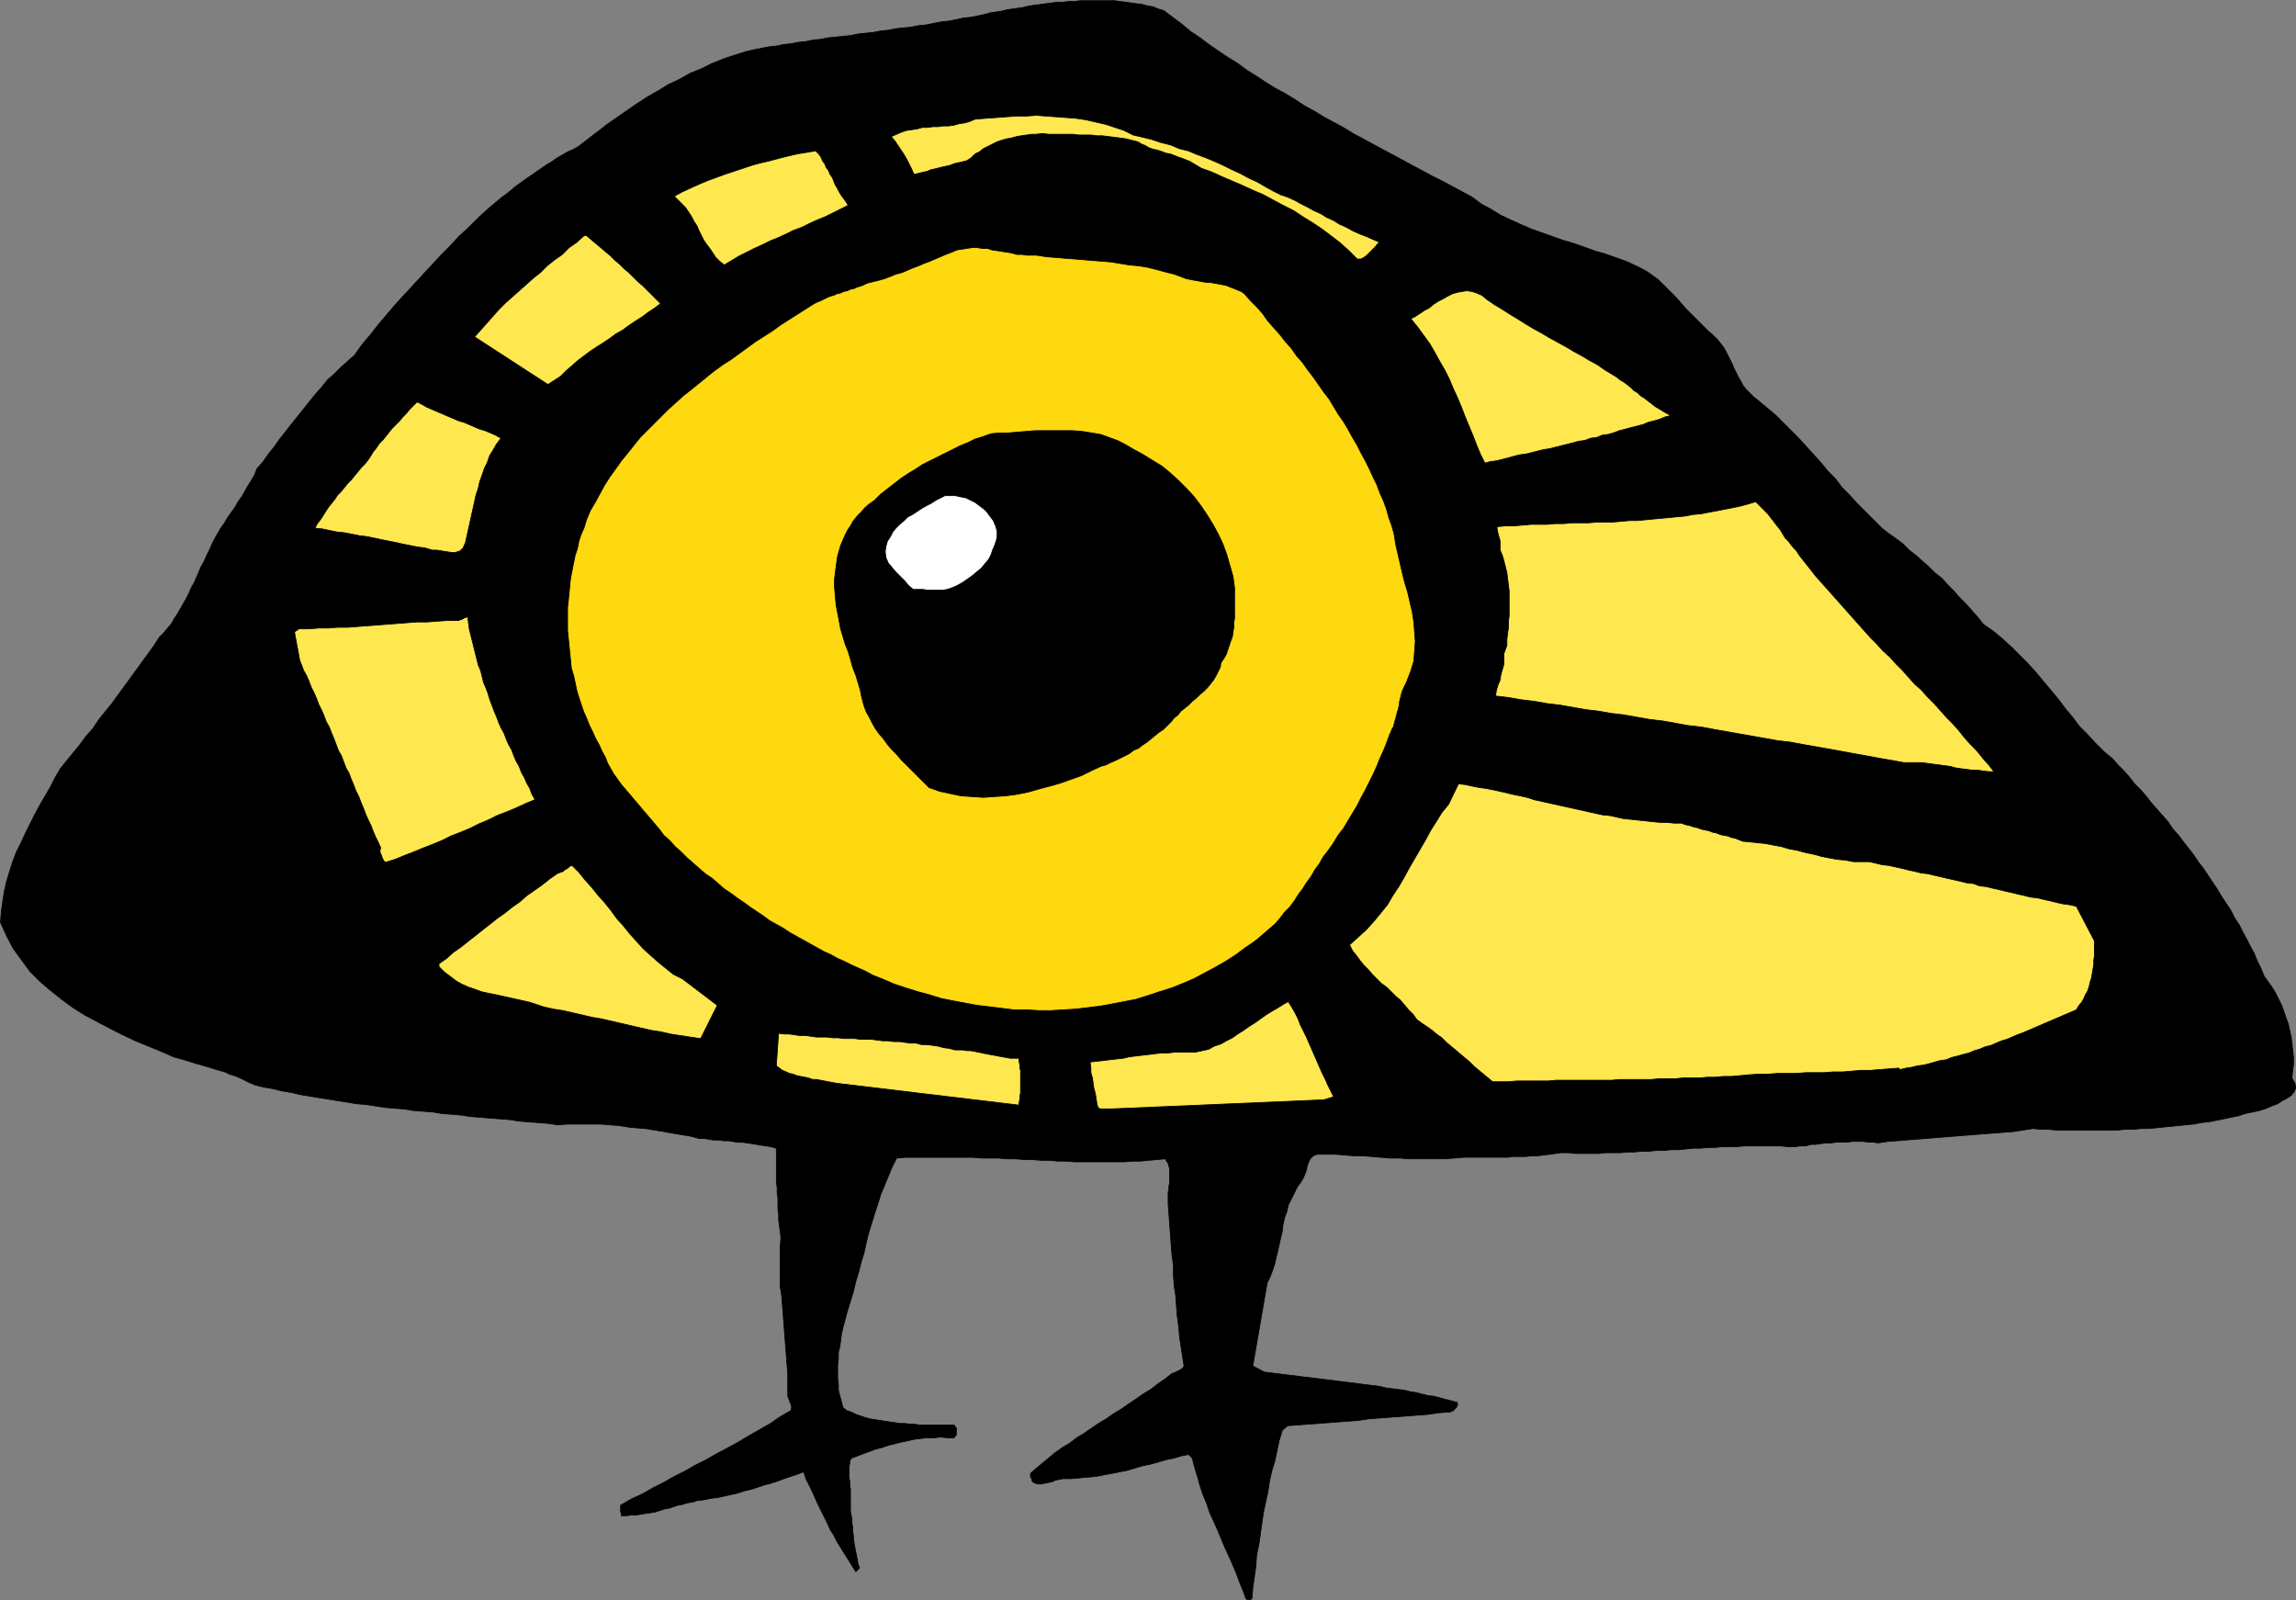 <?xml version="1.0" encoding="UTF-8" standalone="no"?>
<svg
   version="1.0"
   width="129.809mm"
   height="90.452mm"
   id="svg30"
   sodipodi:docname="Eye Open.wmf"
   xmlns:inkscape="http://www.inkscape.org/namespaces/inkscape"
   xmlns:sodipodi="http://sodipodi.sourceforge.net/DTD/sodipodi-0.dtd"
   xmlns="http://www.w3.org/2000/svg"
   xmlns:svg="http://www.w3.org/2000/svg">
  <rect width="100%" height="100%" fill="#808080" stroke="none"/>
  <sodipodi:namedview
     id="namedview30"
     pagecolor="#ffffff"
     bordercolor="#000000"
     borderopacity="0.25"
     inkscape:showpageshadow="2"
     inkscape:pageopacity="0.0"
     inkscape:pagecheckerboard="0"
     inkscape:deskcolor="#d1d1d1"
     inkscape:document-units="mm" />
  <defs
     id="defs1">
    <pattern
       id="WMFhbasepattern"
       patternUnits="userSpaceOnUse"
       width="6"
       height="6"
       x="0"
       y="0" />
  </defs>
  <path
     style="fill:#000000;fill-opacity:1;fill-rule:evenodd;stroke:none"
     d="m 485.85,236.122 -1.454,0.646 -1.454,0.485 -1.454,0.323 -1.616,0.323 -1.454,0.485 -1.616,0.323 -1.454,0.323 -1.616,0.323 -1.616,0.323 -1.616,0.162 -1.616,0.323 -1.616,0.162 -1.616,0.162 -1.616,0.162 -1.616,0.162 -1.616,0.162 -1.616,0.162 h -1.616 l -1.616,0.162 h -1.778 l -1.616,0.162 h -1.616 -1.616 -1.778 -1.616 -1.616 -1.616 -1.616 -1.778 l -1.616,-0.162 h -1.616 l -1.616,-0.162 -2.101,0.323 -2.101,0.323 -2.101,0.162 -2.101,0.162 -2.101,0.162 -2.101,0.162 -1.939,0.162 -2.101,0.162 -1.939,0.162 -2.101,0.162 -1.939,0.162 -2.101,0.162 -2.101,0.162 -1.939,0.162 -2.262,0.162 -2.101,0.323 -1.131,-0.162 h -0.97 l -1.131,-0.162 h -1.131 -1.131 l -1.131,0.162 h -1.131 -1.131 l -1.131,0.162 h -1.131 l -1.131,0.162 -1.131,0.162 h -0.97 l -1.131,0.323 h -1.131 l -1.131,0.162 h -1.454 l -1.616,-0.162 h -1.616 -1.454 -1.616 -1.454 -1.616 l -1.616,0.162 h -1.454 -1.616 l -1.616,0.162 h -1.454 l -1.616,0.162 h -1.454 l -1.616,0.162 -1.616,0.162 h -1.616 l -1.454,0.162 h -1.616 l -1.616,0.162 h -1.616 l -1.454,0.162 h -1.616 l -1.454,0.162 h -1.616 -1.616 l -1.454,0.162 h -1.616 -1.616 -1.616 l -1.454,-0.162 h -1.616 l -1.293,0.162 -1.131,0.162 -1.293,0.162 -1.293,0.162 h -1.293 l -1.293,0.162 h -1.293 -1.293 l -1.293,0.162 h -1.454 -1.293 -1.293 -1.293 -1.293 -1.454 -1.293 l -1.939,0.162 -2.101,0.162 h -1.939 -1.939 -1.939 -1.939 l -1.939,-0.162 h -2.101 l -1.939,-0.162 -1.939,-0.162 -1.939,-0.162 h -1.939 l -1.939,-0.162 -1.939,-0.162 h -1.939 -1.939 l -0.808,0.323 -0.646,0.646 -0.323,0.646 -0.323,0.808 -0.162,0.969 -0.323,0.808 -0.323,0.808 -0.485,0.808 -0.808,1.131 -0.646,1.292 -0.646,1.292 -0.646,1.292 -0.323,1.454 -0.485,1.292 -0.323,1.454 -0.162,1.454 -0.323,1.292 -0.323,1.454 -0.323,1.454 -0.323,1.292 -0.323,1.454 -0.485,1.454 -0.485,1.292 -0.646,1.292 -3.07,17.772 2.424,1.292 1.293,0.162 1.293,0.162 1.293,0.162 1.293,0.162 1.454,0.162 1.131,0.162 1.454,0.162 1.293,0.162 1.293,0.162 1.293,0.162 1.293,0.162 1.293,0.162 1.293,0.162 1.293,0.162 1.293,0.162 1.293,0.162 1.293,0.162 1.293,0.162 1.293,0.162 1.293,0.323 1.293,0.162 1.293,0.162 1.293,0.162 1.293,0.323 1.131,0.162 1.293,0.323 1.293,0.323 1.293,0.162 1.293,0.323 1.131,0.323 1.293,0.323 1.293,0.323 0.162,0.485 -0.162,0.323 -0.162,0.323 -0.323,0.323 -0.323,0.323 -0.323,0.162 -0.485,0.162 h -0.323 l -2.101,0.162 -2.101,0.323 -2.101,0.162 -2.101,0.162 -2.101,0.162 -2.262,0.162 -2.101,0.162 -2.101,0.162 -2.101,0.323 -2.101,0.162 -2.262,0.162 -2.101,0.162 -2.101,0.162 -2.262,0.162 -2.101,0.162 -2.262,0.162 -1.131,0.969 -0.646,2.1 -0.485,2.262 -0.485,2.262 -0.646,2.1 -0.485,2.262 -0.323,2.1 -0.485,2.262 -0.485,2.262 -0.323,2.262 -0.323,2.262 -0.323,2.262 -0.485,2.262 -0.162,2.423 -0.323,2.262 -0.323,2.262 -0.162,2.262 -0.323,0.323 h -0.323 -0.323 l -0.323,-0.162 -0.646,-1.777 -0.808,-1.939 -0.646,-1.777 -0.808,-1.939 -0.808,-1.777 -0.808,-1.777 -0.808,-1.939 -0.808,-1.939 -0.808,-1.777 -0.808,-1.777 -0.646,-1.939 -0.808,-1.939 -0.646,-1.939 -0.485,-1.777 -0.646,-2.1 -0.485,-1.939 -0.808,-0.808 -1.616,0.323 -1.616,0.485 -1.616,0.323 -1.616,0.485 -1.778,0.485 -1.616,0.323 -1.616,0.485 -1.616,0.485 -1.616,0.323 -1.616,0.323 -1.778,0.323 -1.616,0.323 -1.778,0.162 -1.778,0.162 -1.778,0.162 h -1.778 l -0.808,0.162 -0.808,0.162 -0.646,0.323 -0.808,0.162 -0.808,0.162 -0.808,0.162 h -0.808 l -0.808,-0.323 -0.162,-0.162 -0.162,-0.162 v -0.323 l -0.162,-0.323 -0.162,-0.162 v -0.323 -0.323 l 0.162,-0.323 5.01,-4.201 1.616,-1.131 1.616,-0.969 1.454,-1.131 1.616,-0.969 1.616,-1.131 1.454,-0.969 1.616,-0.969 1.616,-1.131 1.616,-0.969 1.616,-1.131 1.454,-0.969 1.616,-1.131 1.616,-0.969 1.454,-1.131 1.616,-1.131 1.454,-1.131 0.485,-0.162 0.323,-0.162 0.323,-0.162 0.323,-0.162 0.323,-0.162 0.323,-0.162 0.323,-0.323 0.162,-0.323 -0.323,-2.1 -0.323,-2.1 -0.323,-2.1 -0.162,-2.1 -0.323,-2.262 -0.162,-2.1 -0.162,-2.262 -0.323,-2.1 -0.162,-2.262 v -2.1 l -0.323,-2.262 -0.162,-2.1 -0.162,-2.262 -0.162,-2.1 -0.162,-2.262 -0.162,-2.1 v -0.646 -0.646 -0.646 -0.646 l 0.162,-0.646 v -0.646 l 0.162,-0.646 v -0.646 -0.646 -0.646 -0.485 -0.646 l -0.162,-0.485 -0.162,-0.646 -0.323,-0.485 -0.323,-0.485 -1.778,0.162 -1.778,0.162 -1.616,0.162 h -1.778 l -1.778,0.162 h -1.778 -1.778 -1.778 -1.778 -1.778 -1.778 l -1.778,-0.162 h -1.778 l -1.778,-0.162 h -1.778 l -1.778,-0.162 h -1.778 l -1.939,-0.162 h -1.778 l -1.778,-0.162 h -1.778 -1.778 l -1.939,-0.162 h -1.778 -1.778 -1.778 -1.778 -1.939 -1.778 -1.778 -1.778 l -1.939,0.162 -0.97,1.939 -0.808,1.939 -0.808,1.939 -0.808,1.939 -0.646,2.1 -0.646,1.939 -0.646,2.1 -0.646,2.1 -0.485,1.939 -0.485,2.262 -0.646,2.1 -0.485,1.939 -0.646,2.1 -0.485,2.1 -0.646,2.1 -0.646,2.1 -0.323,1.131 -0.323,1.292 -0.323,1.131 -0.323,1.454 -0.162,1.292 -0.162,1.292 -0.323,1.292 v 1.292 l -0.162,1.454 v 1.292 1.292 l 0.162,1.454 v 1.292 l 0.323,1.292 0.323,1.131 0.323,1.292 0.808,0.646 0.97,0.323 0.97,0.485 0.97,0.323 0.97,0.323 1.131,0.323 0.97,0.162 1.131,0.162 0.97,0.162 1.131,0.162 1.131,0.162 0.97,0.162 h 1.131 l 1.131,0.162 h 0.97 l 0.97,0.162 h 7.434 l 0.162,0.323 0.162,0.162 0.162,0.162 v 0.323 0.323 0.323 0.323 0.162 l -0.485,0.646 h -1.454 l -1.454,-0.162 -1.454,0.162 h -1.454 l -1.454,0.162 -1.293,0.162 -1.454,0.323 -1.454,0.323 -1.293,0.323 -1.293,0.323 -1.454,0.485 -1.293,0.323 -1.293,0.485 -1.293,0.485 -1.293,0.485 -1.293,0.485 -0.323,0.646 v 0.485 l -0.162,0.646 v 0.646 0.485 0.646 0.646 l 0.162,0.646 v 0.485 0.646 l 0.162,0.646 v 0.646 0.646 0.485 0.646 0.646 0.808 0.808 l 0.162,0.969 0.162,0.808 v 0.808 l 0.162,0.969 v 0.808 l 0.162,0.969 v 0.808 l 0.162,0.808 0.162,0.969 0.162,0.808 0.162,0.808 0.162,0.808 0.162,0.969 0.323,0.808 -0.808,0.808 -0.808,-1.292 -0.808,-1.292 -0.808,-1.292 -0.808,-1.292 -0.808,-1.292 -0.646,-1.292 -0.808,-1.292 -0.646,-1.454 -0.646,-1.292 -0.646,-1.292 -0.646,-1.292 -0.646,-1.454 -0.646,-1.454 -0.646,-1.292 -0.646,-1.292 -0.485,-1.454 -1.293,0.485 -1.454,0.485 -1.454,0.485 -1.293,0.485 -1.454,0.485 -1.293,0.323 -1.454,0.485 -1.454,0.485 -1.454,0.323 -1.454,0.485 -1.454,0.323 -1.454,0.323 -1.454,0.323 -1.454,0.162 -1.454,0.323 -1.454,0.162 -0.97,0.323 -1.131,0.162 -0.97,0.323 -0.97,0.162 -0.97,0.323 -0.97,0.323 -0.97,0.162 -0.97,0.323 -0.97,0.323 -0.97,0.162 -1.131,0.162 -0.97,0.162 -0.97,0.162 h -1.131 l -0.97,0.162 h -1.131 v -0.323 -0.162 l -0.162,-0.323 v -0.323 -0.162 -0.323 -0.323 -0.323 l 2.262,-1.292 2.424,-1.131 2.262,-1.292 2.262,-1.131 2.262,-1.292 2.262,-1.131 2.262,-1.292 2.262,-1.131 2.262,-1.292 2.424,-1.292 2.101,-1.131 2.424,-1.454 2.262,-1.292 2.262,-1.292 2.101,-1.454 2.262,-1.292 0.162,-0.485 v -0.485 l -0.162,-0.485 -0.162,-0.323 -0.162,-0.485 -0.162,-0.485 -0.162,-0.323 v -0.646 -1.939 -2.262 l -0.162,-1.939 -0.162,-2.1 -0.162,-2.1 -0.162,-2.1 -0.162,-2.1 -0.162,-2.1 -0.162,-2.1 -0.162,-2.1 -0.323,-1.939 v -2.1 -2.1 -2.1 -2.1 l 0.162,-2.1 -0.162,-1.292 -0.162,-1.131 -0.162,-1.292 v -1.131 l -0.162,-1.131 v -1.131 -1.292 l -0.162,-1.131 v -1.131 l -0.162,-1.131 v -1.292 -1.131 -1.131 -1.292 -1.131 -1.292 l -0.97,-0.323 -0.97,-0.162 -1.131,-0.162 -0.97,-0.162 -0.97,-0.162 -1.131,-0.162 -0.97,-0.162 h -1.131 l -0.97,-0.162 -0.97,-0.162 h -1.131 l -0.97,-0.162 h -1.131 l -0.97,-0.162 -0.97,-0.162 h -1.131 l -1.778,-0.485 -1.939,-0.323 -1.939,-0.323 -1.778,-0.323 -1.939,-0.323 -1.939,-0.323 -1.939,-0.162 -1.778,-0.162 -1.939,-0.323 -1.939,-0.162 -1.939,-0.162 h -1.778 -1.939 -1.939 -1.778 l -1.939,0.162 -2.101,-0.323 -2.101,-0.162 -2.101,-0.162 -1.939,-0.162 -2.101,-0.323 -2.101,-0.162 -2.101,-0.162 -1.939,-0.162 -2.101,-0.162 -2.101,-0.323 -1.939,-0.162 -2.101,-0.162 -1.939,-0.323 -2.101,-0.162 -2.101,-0.162 -1.939,-0.323 -2.101,-0.162 -1.939,-0.162 -2.101,-0.323 -2.101,-0.323 -1.939,-0.162 -1.939,-0.323 -2.101,-0.323 -1.939,-0.323 -2.101,-0.323 -1.939,-0.323 -1.939,-0.323 -2.101,-0.485 -1.939,-0.323 -1.939,-0.485 -1.939,-0.323 -1.939,-0.485 -1.131,-0.485 -0.97,-0.485 -0.97,-0.485 -1.131,-0.485 -1.131,-0.323 -0.97,-0.485 -1.131,-0.323 -1.131,-0.323 -0.97,-0.323 -1.131,-0.323 -1.131,-0.323 -1.131,-0.323 -0.97,-0.323 -1.131,-0.323 -1.131,-0.323 -1.131,-0.323 -2.586,-1.131 -2.747,-1.131 -2.747,-1.131 -2.747,-1.292 -2.586,-1.292 -2.747,-1.454 -2.747,-1.454 -2.586,-1.616 -2.424,-1.777 -2.424,-1.939 -2.262,-1.939 -2.101,-2.1 -1.778,-2.423 -1.778,-2.423 -1.454,-2.747 -1.293,-2.908 0.162,-2.262 0.323,-2.262 0.323,-2.1 0.485,-2.1 0.646,-2.1 0.646,-2.1 0.808,-2.1 0.97,-1.939 0.97,-2.1 0.97,-1.939 0.97,-1.939 1.131,-2.1 1.131,-1.939 1.131,-1.939 0.97,-1.939 1.131,-1.939 1.293,-1.616 1.454,-1.777 1.454,-1.777 1.293,-1.777 1.454,-1.616 1.293,-1.939 1.293,-1.616 1.454,-1.777 1.293,-1.777 1.293,-1.777 1.293,-1.777 1.293,-1.777 1.293,-1.777 1.293,-1.777 1.293,-1.777 1.131,-1.777 0.97,-0.969 0.808,-0.969 0.808,-0.969 0.646,-1.131 0.646,-0.969 0.646,-1.131 0.646,-1.131 0.646,-1.131 0.485,-0.969 0.485,-1.131 0.646,-1.131 0.485,-1.131 0.485,-1.131 0.485,-1.131 0.646,-1.131 0.485,-1.131 0.646,-1.292 0.485,-1.131 0.646,-1.292 0.646,-1.131 0.646,-1.131 0.808,-1.131 0.646,-1.131 0.808,-1.131 0.808,-1.131 0.646,-1.131 0.808,-1.131 0.646,-1.131 0.646,-1.131 0.808,-1.292 0.646,-1.131 0.485,-1.292 1.293,-1.454 1.131,-1.616 1.293,-1.616 1.131,-1.616 1.293,-1.616 1.131,-1.454 1.293,-1.616 1.293,-1.616 1.293,-1.616 1.293,-1.616 1.293,-1.454 1.293,-1.616 1.454,-1.292 1.454,-1.454 1.454,-1.292 1.454,-1.292 1.616,-2.262 1.778,-2.1 1.778,-2.262 1.778,-2.1 1.778,-2.1 1.939,-2.1 1.939,-2.1 1.939,-2.1 1.939,-2.1 1.939,-2.1 1.939,-1.939 1.939,-2.1 2.101,-1.939 1.939,-1.939 2.101,-1.939 2.101,-1.777 0.97,-0.808 1.131,-0.808 0.97,-0.808 0.97,-0.808 1.131,-0.808 1.131,-0.808 0.97,-0.646 1.131,-0.808 0.97,-0.646 1.131,-0.808 1.131,-0.646 1.131,-0.808 1.131,-0.646 1.131,-0.646 1.131,-0.485 1.131,-0.646 2.101,-1.616 2.101,-1.616 2.101,-1.616 2.101,-1.454 2.101,-1.454 2.101,-1.454 2.262,-1.454 2.262,-1.292 2.101,-1.292 2.424,-1.131 2.262,-1.292 2.424,-0.969 2.262,-1.131 2.424,-0.969 2.424,-0.808 2.586,-0.808 1.454,-0.323 1.616,-0.323 1.616,-0.323 1.616,-0.162 1.454,-0.323 1.616,-0.162 1.616,-0.323 1.616,-0.162 1.616,-0.323 1.616,-0.162 1.616,-0.323 1.616,-0.162 1.616,-0.162 1.616,-0.162 1.454,-0.323 1.616,-0.162 1.616,-0.162 1.616,-0.323 1.616,-0.162 1.616,-0.323 1.616,-0.162 1.616,-0.162 1.616,-0.323 1.616,-0.162 1.616,-0.323 1.616,-0.323 1.616,-0.162 1.616,-0.323 1.454,-0.323 1.616,-0.162 1.616,-0.323 1.454,-0.323 1.131,-0.323 1.131,-0.162 1.131,-0.162 1.293,-0.323 1.131,-0.162 1.131,-0.162 1.131,-0.162 1.293,-0.323 1.131,-0.162 1.293,-0.162 1.131,-0.162 1.293,-0.162 1.131,-0.162 h 1.293 l 1.293,-0.162 h 1.131 l 1.293,-0.162 h 1.131 1.293 1.131 1.293 1.131 1.293 l 1.131,0.162 1.293,0.162 1.131,0.162 1.131,0.162 1.293,0.162 1.131,0.323 1.131,0.162 1.131,0.485 1.131,0.323 1.939,1.454 1.939,1.454 1.939,1.616 1.939,1.292 1.939,1.454 2.101,1.454 1.939,1.292 2.101,1.292 1.939,1.454 2.101,1.292 1.939,1.292 2.101,1.292 2.101,1.131 2.101,1.292 1.939,1.292 2.101,1.131 2.101,1.292 2.101,1.131 2.101,1.131 2.101,1.292 2.101,1.131 2.101,1.131 2.101,1.131 2.101,1.131 2.101,1.131 2.101,1.131 2.101,1.131 2.101,1.131 2.262,1.131 2.101,1.131 2.101,1.131 2.101,1.131 1.939,1.454 2.101,1.131 2.101,1.292 2.101,0.969 2.101,0.969 2.262,0.969 2.262,0.808 2.262,0.808 2.262,0.808 2.262,0.646 2.262,0.808 2.262,0.808 2.262,0.646 2.262,0.808 2.262,0.808 2.101,0.969 1.293,0.646 1.131,0.646 1.131,0.808 1.131,0.808 0.97,0.969 0.97,0.969 0.97,0.969 0.97,0.969 0.97,1.131 0.97,1.131 0.97,0.969 0.97,0.969 0.97,0.969 0.97,0.969 0.97,0.969 1.131,0.969 0.808,0.808 0.646,0.808 0.646,0.808 0.485,0.808 0.485,0.969 0.485,0.969 0.485,0.969 0.323,0.808 0.485,0.969 0.485,0.969 0.485,0.808 0.485,0.969 0.646,0.808 0.808,0.808 0.808,0.808 0.808,0.646 1.939,1.616 1.939,1.616 1.616,1.616 1.778,1.777 1.616,1.616 1.616,1.777 1.454,1.616 1.616,1.777 1.454,1.777 1.616,1.616 1.454,1.939 1.616,1.616 1.616,1.777 1.778,1.777 1.778,1.777 1.778,1.777 1.454,1.131 1.616,1.131 1.454,1.131 1.293,1.292 1.454,1.131 1.454,1.292 1.293,1.131 1.293,1.292 1.454,1.131 1.293,1.454 1.293,1.292 1.131,1.292 1.293,1.292 1.293,1.454 1.293,1.454 1.293,1.616 2.101,1.454 1.939,1.616 1.939,1.777 1.778,1.777 1.778,1.777 1.616,1.777 1.616,1.939 1.616,1.939 1.616,1.939 1.454,1.939 1.616,1.939 1.454,1.939 1.778,1.777 1.616,1.777 1.778,1.777 1.939,1.616 1.131,1.292 1.293,1.292 1.131,1.292 1.131,1.454 1.293,1.292 1.131,1.292 1.131,1.454 1.131,1.292 1.293,1.454 1.131,1.292 0.97,1.454 1.293,1.454 0.97,1.292 1.131,1.454 1.131,1.454 0.97,1.454 1.131,1.454 0.97,1.454 0.97,1.454 0.97,1.454 0.97,1.616 0.97,1.454 0.97,1.454 0.808,1.616 0.97,1.454 0.808,1.616 0.808,1.454 0.808,1.616 0.808,1.454 0.646,1.616 0.808,1.616 0.646,1.616 0.808,1.131 0.808,1.131 0.808,1.292 0.646,1.292 0.646,1.292 0.485,1.292 0.485,1.454 0.485,1.292 0.323,1.454 0.323,1.454 0.162,1.292 0.162,1.454 0.162,1.454 v 1.616 l -0.162,1.292 -0.162,1.616 0.646,1.131 0.162,0.969 -0.323,0.808 -0.646,0.808 -0.97,0.646 -0.97,0.485 -0.97,0.646 z"
     id="path1" />
  <path
     style="fill:none;stroke:#000000;stroke-width:0.162px;stroke-linecap:round;stroke-linejoin:round;stroke-miterlimit:4;stroke-dasharray:none;stroke-opacity:1"
     d="m 485.85,236.122 v 0 l -1.454,0.646 -1.454,0.485 -1.454,0.323 -1.616,0.323 -1.454,0.485 -1.616,0.323 -1.454,0.323 -1.616,0.323 -1.616,0.323 -1.616,0.162 -1.616,0.323 -1.616,0.162 -1.616,0.162 -1.616,0.162 -1.616,0.162 -1.616,0.162 -1.616,0.162 h -1.616 l -1.616,0.162 h -1.778 l -1.616,0.162 h -1.616 -1.616 -1.778 -1.616 -1.616 -1.616 -1.616 -1.778 l -1.616,-0.162 h -1.616 l -1.616,-0.162 v 0 l -2.101,0.323 -2.101,0.323 -2.101,0.162 -2.101,0.162 -2.101,0.162 -2.101,0.162 -1.939,0.162 -2.101,0.162 -1.939,0.162 -2.101,0.162 -1.939,0.162 -2.101,0.162 -2.101,0.162 -1.939,0.162 -2.262,0.162 -2.101,0.323 v 0 l -1.131,-0.162 h -0.97 l -1.131,-0.162 h -1.131 -1.131 l -1.131,0.162 h -1.131 -1.131 l -1.131,0.162 h -1.131 l -1.131,0.162 -1.131,0.162 h -0.97 l -1.131,0.323 h -1.131 l -1.131,0.162 v 0 h -1.454 l -1.616,-0.162 h -1.616 -1.454 -1.616 -1.454 -1.616 l -1.616,0.162 h -1.454 -1.616 l -1.616,0.162 h -1.454 l -1.616,0.162 h -1.454 l -1.616,0.162 -1.616,0.162 h -1.616 l -1.454,0.162 h -1.616 l -1.616,0.162 h -1.616 l -1.454,0.162 h -1.616 l -1.454,0.162 h -1.616 -1.616 l -1.454,0.162 h -1.616 -1.616 -1.616 l -1.454,-0.162 h -1.616 v 0 l -1.293,0.162 -1.131,0.162 -1.293,0.162 -1.293,0.162 h -1.293 l -1.293,0.162 h -1.293 -1.293 l -1.293,0.162 h -1.454 -1.293 -1.293 -1.293 -1.293 -1.454 -1.293 v 0 l -1.939,0.162 -2.101,0.162 h -1.939 -1.939 -1.939 -1.939 l -1.939,-0.162 h -2.101 l -1.939,-0.162 -1.939,-0.162 -1.939,-0.162 h -1.939 l -1.939,-0.162 -1.939,-0.162 h -1.939 -1.939 v 0 l -0.808,0.323 -0.646,0.646 -0.323,0.646 -0.323,0.808 -0.162,0.969 -0.323,0.808 -0.323,0.808 -0.485,0.808 v 0 l -0.808,1.131 -0.646,1.292 -0.646,1.292 -0.646,1.292 -0.323,1.454 -0.485,1.292 -0.323,1.454 -0.162,1.454 -0.323,1.292 -0.323,1.454 -0.323,1.454 -0.323,1.292 -0.323,1.454 -0.485,1.454 -0.485,1.292 -0.646,1.292 -3.07,17.772 2.424,1.292 v 0 l 1.293,0.162 1.293,0.162 1.293,0.162 1.293,0.162 1.454,0.162 1.131,0.162 1.454,0.162 1.293,0.162 1.293,0.162 1.293,0.162 1.293,0.162 1.293,0.162 1.293,0.162 1.293,0.162 1.293,0.162 1.293,0.162 1.293,0.162 1.293,0.162 1.293,0.162 1.293,0.323 1.293,0.162 1.293,0.162 1.293,0.162 1.293,0.323 1.131,0.162 1.293,0.323 1.293,0.323 1.293,0.162 1.293,0.323 1.131,0.323 1.293,0.323 1.293,0.323 v 0 l 0.162,0.485 -0.162,0.323 -0.162,0.323 -0.323,0.323 -0.323,0.323 -0.323,0.162 -0.485,0.162 h -0.323 v 0 l -2.101,0.162 -2.101,0.323 -2.101,0.162 -2.101,0.162 -2.101,0.162 -2.262,0.162 -2.101,0.162 -2.101,0.162 -2.101,0.323 -2.101,0.162 -2.262,0.162 -2.101,0.162 -2.101,0.162 -2.262,0.162 -2.101,0.162 -2.262,0.162 -1.131,0.969 v 0 l -0.646,2.1 -0.485,2.262 -0.485,2.262 -0.646,2.1 -0.485,2.262 -0.323,2.1 -0.485,2.262 -0.485,2.262 -0.323,2.262 -0.323,2.262 -0.323,2.262 -0.485,2.262 -0.162,2.423 -0.323,2.262 -0.323,2.262 -0.162,2.262 v 0 l -0.323,0.323 h -0.323 -0.323 l -0.323,-0.162 v 0 l -0.646,-1.777 -0.808,-1.939 -0.646,-1.777 -0.808,-1.939 -0.808,-1.777 -0.808,-1.777 -0.808,-1.939 -0.808,-1.939 -0.808,-1.777 -0.808,-1.777 -0.646,-1.939 -0.808,-1.939 -0.646,-1.939 -0.485,-1.777 -0.646,-2.1 -0.485,-1.939 -0.808,-0.808 v 0 l -1.616,0.323 -1.616,0.485 -1.616,0.323 -1.616,0.485 -1.778,0.485 -1.616,0.323 -1.616,0.485 -1.616,0.485 -1.616,0.323 -1.616,0.323 -1.778,0.323 -1.616,0.323 -1.778,0.162 -1.778,0.162 -1.778,0.162 h -1.778 v 0 l -0.808,0.162 -0.808,0.162 -0.646,0.323 -0.808,0.162 -0.808,0.162 -0.808,0.162 h -0.808 l -0.808,-0.323 v 0 l -0.162,-0.162 -0.162,-0.162 v -0.323 l -0.162,-0.323 -0.162,-0.162 v -0.323 -0.323 l 0.162,-0.323 5.01,-4.201 v 0 l 1.616,-1.131 1.616,-0.969 1.454,-1.131 1.616,-0.969 1.616,-1.131 1.454,-0.969 1.616,-0.969 1.616,-1.131 1.616,-0.969 1.616,-1.131 1.454,-0.969 1.616,-1.131 1.616,-0.969 1.454,-1.131 1.616,-1.131 1.454,-1.131 v 0 l 0.485,-0.162 0.323,-0.162 0.323,-0.162 0.323,-0.162 0.323,-0.162 0.323,-0.162 0.323,-0.323 0.162,-0.323 v 0 l -0.323,-2.1 -0.323,-2.1 -0.323,-2.1 -0.162,-2.1 -0.323,-2.262 -0.162,-2.1 -0.162,-2.262 -0.323,-2.1 -0.162,-2.262 v -2.1 l -0.323,-2.262 -0.162,-2.1 -0.162,-2.262 -0.162,-2.1 -0.162,-2.262 -0.162,-2.1 v 0 -0.646 -0.646 -0.646 -0.646 l 0.162,-0.646 v -0.646 l 0.162,-0.646 v -0.646 -0.646 -0.646 -0.485 -0.646 l -0.162,-0.485 -0.162,-0.646 -0.323,-0.485 -0.323,-0.485 v 0 l -1.778,0.162 -1.778,0.162 -1.616,0.162 h -1.778 l -1.778,0.162 h -1.778 -1.778 -1.778 -1.778 -1.778 -1.778 l -1.778,-0.162 h -1.778 l -1.778,-0.162 h -1.778 l -1.778,-0.162 h -1.778 l -1.939,-0.162 h -1.778 l -1.778,-0.162 h -1.778 -1.778 l -1.939,-0.162 h -1.778 -1.778 -1.778 -1.778 -1.939 -1.778 -1.778 -1.778 l -1.939,0.162 v 0 l -0.97,1.939 -0.808,1.939 -0.808,1.939 -0.808,1.939 -0.646,2.1 -0.646,1.939 -0.646,2.1 -0.646,2.1 -0.485,1.939 -0.485,2.262 -0.646,2.1 -0.485,1.939 -0.646,2.1 -0.485,2.1 -0.646,2.1 -0.646,2.1 v 0 l -0.323,1.131 -0.323,1.292 -0.323,1.131 -0.323,1.454 -0.162,1.292 -0.162,1.292 -0.323,1.292 v 1.292 l -0.162,1.454 v 1.292 1.292 l 0.162,1.454 v 1.292 l 0.323,1.292 0.323,1.131 0.323,1.292 v 0 l 0.808,0.646 0.97,0.323 0.97,0.485 0.97,0.323 0.97,0.323 1.131,0.323 0.97,0.162 1.131,0.162 0.97,0.162 1.131,0.162 1.131,0.162 0.97,0.162 h 1.131 l 1.131,0.162 h 0.97 l 0.97,0.162 h 7.434 v 0 l 0.162,0.323 0.162,0.162 0.162,0.162 v 0.323 0.323 0.323 0.323 0.162 l -0.485,0.646 v 0 h -1.454 l -1.454,-0.162 -1.454,0.162 h -1.454 l -1.454,0.162 -1.293,0.162 -1.454,0.323 -1.454,0.323 -1.293,0.323 -1.293,0.323 -1.454,0.485 -1.293,0.323 -1.293,0.485 -1.293,0.485 -1.293,0.485 -1.293,0.485 v 0 l -0.323,0.646 v 0.485 l -0.162,0.646 v 0.646 0.485 0.646 0.646 l 0.162,0.646 v 0.485 0.646 l 0.162,0.646 v 0.646 0.646 0.485 0.646 0.646 0 0.808 0.808 l 0.162,0.969 0.162,0.808 v 0.808 l 0.162,0.969 v 0.808 l 0.162,0.969 v 0.808 l 0.162,0.808 0.162,0.969 0.162,0.808 0.162,0.808 0.162,0.808 0.162,0.969 0.323,0.808 -0.808,0.808 v 0 l -0.808,-1.292 -0.808,-1.292 -0.808,-1.292 -0.808,-1.292 -0.808,-1.292 -0.646,-1.292 -0.808,-1.292 -0.646,-1.454 -0.646,-1.292 -0.646,-1.292 -0.646,-1.292 -0.646,-1.454 -0.646,-1.454 -0.646,-1.292 -0.646,-1.292 -0.485,-1.454 v 0 l -1.293,0.485 -1.454,0.485 -1.454,0.485 -1.293,0.485 -1.454,0.485 -1.293,0.323 -1.454,0.485 -1.454,0.485 -1.454,0.323 -1.454,0.485 -1.454,0.323 -1.454,0.323 -1.454,0.323 -1.454,0.162 -1.454,0.323 -1.454,0.162 v 0 l -0.97,0.323 -1.131,0.162 -0.97,0.323 -0.97,0.162 -0.97,0.323 -0.97,0.323 -0.97,0.162 -0.97,0.323 -0.97,0.323 -0.97,0.162 -1.131,0.162 -0.97,0.162 -0.97,0.162 h -1.131 l -0.97,0.162 h -1.131 v 0 -0.323 -0.162 l -0.162,-0.323 v -0.323 -0.162 -0.323 -0.323 -0.323 0 l 2.262,-1.292 2.424,-1.131 2.262,-1.292 2.262,-1.131 2.262,-1.292 2.262,-1.131 2.262,-1.292 2.262,-1.131 2.262,-1.292 2.424,-1.292 2.101,-1.131 2.424,-1.454 2.262,-1.292 2.262,-1.292 2.101,-1.454 2.262,-1.292 v 0 l 0.162,-0.485 v -0.485 l -0.162,-0.485 -0.162,-0.323 -0.162,-0.485 -0.162,-0.485 -0.162,-0.323 v -0.646 0 -1.939 -2.262 l -0.162,-1.939 -0.162,-2.1 -0.162,-2.1 -0.162,-2.1 -0.162,-2.1 -0.162,-2.1 -0.162,-2.1 -0.162,-2.1 -0.323,-1.939 v -2.1 -2.1 -2.1 -2.1 l 0.162,-2.1 v 0 l -0.162,-1.292 -0.162,-1.131 -0.162,-1.292 v -1.131 l -0.162,-1.131 v -1.131 -1.292 l -0.162,-1.131 v -1.131 l -0.162,-1.131 v -1.292 -1.131 -1.131 -1.292 -1.131 -1.292 0 l -0.97,-0.323 -0.97,-0.162 -1.131,-0.162 -0.97,-0.162 -0.97,-0.162 -1.131,-0.162 -0.97,-0.162 h -1.131 l -0.97,-0.162 -0.97,-0.162 h -1.131 l -0.97,-0.162 h -1.131 l -0.97,-0.162 -0.97,-0.162 h -1.131 v 0 l -1.778,-0.485 -1.939,-0.323 -1.939,-0.323 -1.778,-0.323 -1.939,-0.323 -1.939,-0.323 -1.939,-0.162 -1.778,-0.162 -1.939,-0.323 -1.939,-0.162 -1.939,-0.162 h -1.778 -1.939 -1.939 -1.778 l -1.939,0.162 v 0 l -2.101,-0.323 -2.101,-0.162 -2.101,-0.162 -1.939,-0.162 -2.101,-0.323 -2.101,-0.162 -2.101,-0.162 -1.939,-0.162 -2.101,-0.162 -2.101,-0.323 -1.939,-0.162 -2.101,-0.162 -1.939,-0.323 -2.101,-0.162 -2.101,-0.162 -1.939,-0.323 -2.101,-0.162 -1.939,-0.162 -2.101,-0.323 -2.101,-0.323 -1.939,-0.162 -1.939,-0.323 -2.101,-0.323 -1.939,-0.323 -2.101,-0.323 -1.939,-0.323 -1.939,-0.323 -2.101,-0.485 -1.939,-0.323 -1.939,-0.485 -1.939,-0.323 -1.939,-0.485 v 0 l -1.131,-0.485 -0.97,-0.485 -0.97,-0.485 -1.131,-0.485 -1.131,-0.323 -0.97,-0.485 -1.131,-0.323 -1.131,-0.323 -0.97,-0.323 -1.131,-0.323 -1.131,-0.323 -1.131,-0.323 -0.97,-0.323 -1.131,-0.323 -1.131,-0.323 -1.131,-0.323 v 0 l -2.586,-1.131 -2.747,-1.131 -2.747,-1.131 -2.747,-1.292 -2.586,-1.292 -2.747,-1.454 -2.747,-1.454 -2.586,-1.616 -2.424,-1.777 -2.424,-1.939 -2.262,-1.939 -2.101,-2.1 -1.778,-2.423 -1.778,-2.423 -1.454,-2.747 -1.293,-2.908 v 0 l 0.162,-2.262 0.323,-2.262 0.323,-2.1 0.485,-2.1 0.646,-2.1 0.646,-2.1 0.808,-2.1 0.97,-1.939 0.97,-2.1 0.97,-1.939 0.97,-1.939 1.131,-2.1 1.131,-1.939 1.131,-1.939 0.97,-1.939 1.131,-1.939 v 0 l 1.293,-1.616 1.454,-1.777 1.454,-1.777 1.293,-1.777 1.454,-1.616 1.293,-1.939 1.293,-1.616 1.454,-1.777 1.293,-1.777 1.293,-1.777 1.293,-1.777 1.293,-1.777 1.293,-1.777 1.293,-1.777 1.293,-1.777 1.131,-1.777 v 0 l 0.97,-0.969 0.808,-0.969 0.808,-0.969 0.646,-1.131 0.646,-0.969 0.646,-1.131 0.646,-1.131 0.646,-1.131 0.485,-0.969 0.485,-1.131 0.646,-1.131 0.485,-1.131 0.485,-1.131 0.485,-1.131 0.646,-1.131 0.485,-1.131 v 0 l 0.646,-1.292 0.485,-1.131 0.646,-1.292 0.646,-1.131 0.646,-1.131 0.808,-1.131 0.646,-1.131 0.808,-1.131 0.808,-1.131 0.646,-1.131 0.808,-1.131 0.646,-1.131 0.646,-1.131 0.808,-1.292 0.646,-1.131 0.485,-1.292 v 0 l 1.293,-1.454 1.131,-1.616 1.293,-1.616 1.131,-1.616 1.293,-1.616 1.131,-1.454 1.293,-1.616 1.293,-1.616 1.293,-1.616 1.293,-1.616 1.293,-1.454 1.293,-1.616 1.454,-1.292 1.454,-1.454 1.454,-1.292 1.454,-1.292 v 0 l 1.616,-2.262 1.778,-2.1 1.778,-2.262 1.778,-2.1 1.778,-2.1 1.939,-2.1 1.939,-2.1 1.939,-2.1 1.939,-2.1 1.939,-2.1 1.939,-1.939 1.939,-2.1 2.101,-1.939 1.939,-1.939 2.101,-1.939 2.101,-1.777 v 0 l 0.97,-0.808 1.131,-0.808 0.97,-0.808 0.97,-0.808 1.131,-0.808 1.131,-0.808 0.97,-0.646 1.131,-0.808 0.97,-0.646 1.131,-0.808 1.131,-0.646 1.131,-0.808 1.131,-0.646 1.131,-0.646 1.131,-0.485 1.131,-0.646 v 0 l 2.101,-1.616 2.101,-1.616 2.101,-1.616 2.101,-1.454 2.101,-1.454 2.101,-1.454 2.262,-1.454 2.262,-1.292 2.101,-1.292 2.424,-1.131 2.262,-1.292 2.424,-0.969 2.262,-1.131 2.424,-0.969 2.424,-0.808 2.586,-0.808 v 0 l 1.454,-0.323 1.616,-0.323 1.616,-0.323 1.616,-0.162 1.454,-0.323 1.616,-0.162 1.616,-0.323 1.616,-0.162 1.616,-0.323 1.616,-0.162 1.616,-0.323 1.616,-0.162 1.616,-0.162 1.616,-0.162 1.454,-0.323 1.616,-0.162 1.616,-0.162 1.616,-0.323 1.616,-0.162 1.616,-0.323 1.616,-0.162 1.616,-0.162 1.616,-0.323 1.616,-0.162 1.616,-0.323 1.616,-0.323 1.616,-0.162 1.616,-0.323 1.454,-0.323 1.616,-0.162 1.616,-0.323 1.454,-0.323 v 0 l 1.131,-0.323 1.131,-0.162 1.131,-0.162 1.293,-0.323 1.131,-0.162 1.131,-0.162 1.131,-0.162 1.293,-0.323 1.131,-0.162 1.293,-0.162 1.131,-0.162 1.293,-0.162 1.131,-0.162 h 1.293 l 1.293,-0.162 h 1.131 l 1.293,-0.162 h 1.131 1.293 1.131 1.293 1.131 1.293 l 1.131,0.162 1.293,0.162 1.131,0.162 1.131,0.162 1.293,0.162 1.131,0.323 1.131,0.162 1.131,0.485 1.131,0.323 v 0 l 1.939,1.454 1.939,1.454 1.939,1.616 1.939,1.292 1.939,1.454 2.101,1.454 1.939,1.292 2.101,1.292 1.939,1.454 2.101,1.292 1.939,1.292 2.101,1.292 2.101,1.131 2.101,1.292 1.939,1.292 2.101,1.131 2.101,1.292 2.101,1.131 2.101,1.131 2.101,1.292 2.101,1.131 2.101,1.131 2.101,1.131 2.101,1.131 2.101,1.131 2.101,1.131 2.101,1.131 2.101,1.131 2.262,1.131 2.101,1.131 2.101,1.131 2.101,1.131 v 0 l 1.939,1.454 2.101,1.131 2.101,1.292 2.101,0.969 2.101,0.969 2.262,0.969 2.262,0.808 2.262,0.808 2.262,0.808 2.262,0.646 2.262,0.808 2.262,0.808 2.262,0.646 2.262,0.808 2.262,0.808 2.101,0.969 v 0 l 1.293,0.646 1.131,0.646 1.131,0.808 1.131,0.808 0.97,0.969 0.97,0.969 0.97,0.969 0.97,0.969 0.97,1.131 0.97,1.131 0.97,0.969 0.97,0.969 0.97,0.969 0.97,0.969 0.97,0.969 1.131,0.969 v 0 l 0.808,0.808 0.646,0.808 0.646,0.808 0.485,0.808 0.485,0.969 0.485,0.969 0.485,0.969 0.323,0.808 0.485,0.969 0.485,0.969 0.485,0.808 0.485,0.969 0.646,0.808 0.808,0.808 0.808,0.808 0.808,0.646 v 0 l 1.939,1.616 1.939,1.616 1.616,1.616 1.778,1.777 1.616,1.616 1.616,1.777 1.454,1.616 1.616,1.777 1.454,1.777 1.616,1.616 1.454,1.939 1.616,1.616 1.616,1.777 1.778,1.777 1.778,1.777 1.778,1.777 v 0 l 1.454,1.131 1.616,1.131 1.454,1.131 1.293,1.292 1.454,1.131 1.454,1.292 1.293,1.131 1.293,1.292 1.454,1.131 1.293,1.454 1.293,1.292 1.131,1.292 1.293,1.292 1.293,1.454 1.293,1.454 1.293,1.616 v 0 l 2.101,1.454 1.939,1.616 1.939,1.777 1.778,1.777 1.778,1.777 1.616,1.777 1.616,1.939 1.616,1.939 1.616,1.939 1.454,1.939 1.616,1.939 1.454,1.939 1.778,1.777 1.616,1.777 1.778,1.777 1.939,1.616 v 0 l 1.131,1.292 1.293,1.292 1.131,1.292 1.131,1.454 1.293,1.292 1.131,1.292 1.131,1.454 1.131,1.292 1.293,1.454 1.131,1.292 0.97,1.454 1.293,1.454 0.97,1.292 1.131,1.454 1.131,1.454 0.97,1.454 1.131,1.454 0.97,1.454 0.97,1.454 0.97,1.454 0.97,1.616 0.97,1.454 0.97,1.454 0.808,1.616 0.97,1.454 0.808,1.616 0.808,1.454 0.808,1.616 0.808,1.454 0.646,1.616 0.808,1.616 0.646,1.616 v 0 l 0.808,1.131 0.808,1.131 0.808,1.292 0.646,1.292 0.646,1.292 0.485,1.292 0.485,1.454 0.485,1.292 0.323,1.454 0.323,1.454 0.162,1.292 0.162,1.454 0.162,1.454 v 1.616 l -0.162,1.292 -0.162,1.616 v 0 l 0.646,1.131 0.162,0.969 -0.323,0.808 -0.646,0.808 -0.97,0.646 -0.97,0.485 -0.97,0.646 -0.808,0.323"
     id="path2" />
  <path
     style="fill:#ffe84f;fill-opacity:1;fill-rule:evenodd;stroke:none"
     d="m 443.672,215.766 -1.131,0.485 -1.131,0.485 -1.131,0.485 -1.131,0.485 -1.131,0.485 -1.131,0.485 -1.131,0.485 -1.131,0.485 -1.131,0.485 -1.131,0.485 -1.293,0.485 -1.131,0.485 -1.131,0.485 -1.131,0.323 -1.131,0.485 -1.131,0.485 -1.293,0.323 -1.131,0.485 -1.131,0.323 -1.131,0.485 -1.293,0.323 -1.131,0.323 -1.293,0.323 -1.131,0.485 -1.293,0.162 -1.131,0.323 -1.131,0.323 -1.293,0.323 -1.293,0.162 -1.293,0.323 -1.131,0.162 -1.293,0.323 -0.323,-0.323 -2.101,0.162 -2.101,0.162 -1.939,0.162 h -1.939 l -1.939,0.162 -1.939,0.162 h -1.939 l -2.101,0.162 h -1.939 -1.939 l -1.939,0.162 h -2.101 -1.939 l -2.101,0.162 h -2.101 l -2.262,0.162 -1.616,0.162 -1.778,0.162 h -1.778 l -1.616,0.162 h -1.778 l -1.616,0.162 h -1.778 -1.778 l -1.616,0.162 h -1.778 -1.616 l -1.778,0.162 h -1.616 -1.778 -1.616 -1.778 l -1.616,0.162 h -1.778 -1.616 -1.778 -1.616 -1.778 -1.616 -1.778 l -1.616,0.162 h -1.778 -1.616 -1.778 -1.616 l -1.778,0.162 h -1.616 -1.778 l -0.97,-0.808 -0.97,-0.808 -0.97,-0.808 -0.97,-0.808 -0.97,-0.969 -0.97,-0.808 -0.97,-0.808 -1.131,-0.969 -0.97,-0.808 -0.97,-0.808 -0.97,-0.969 -1.131,-0.808 -0.97,-0.808 -1.131,-0.808 -0.97,-0.646 -1.131,-0.808 -0.808,-1.131 -0.97,-0.969 -0.808,-0.969 -0.97,-1.131 -0.97,-0.808 -0.97,-0.969 -0.97,-0.969 -1.131,-0.808 -0.97,-0.969 -0.97,-0.969 -0.808,-0.969 -0.97,-0.969 -0.808,-0.969 -0.808,-1.131 -0.808,-0.969 -0.646,-1.292 1.778,-1.616 1.778,-1.616 1.616,-1.777 1.454,-1.777 1.454,-1.777 1.131,-1.939 1.293,-1.939 1.131,-1.939 1.131,-2.1 1.131,-1.939 1.131,-1.939 1.131,-1.939 1.131,-2.1 1.131,-1.777 1.293,-2.1 1.454,-1.777 2.101,-4.362 1.454,0.162 1.454,0.323 1.616,0.323 1.293,0.162 1.616,0.323 1.454,0.323 1.454,0.323 1.293,0.323 1.616,0.323 1.454,0.323 1.454,0.485 1.454,0.323 1.454,0.323 1.454,0.323 1.454,0.323 1.454,0.323 1.454,0.323 1.454,0.323 1.454,0.323 1.454,0.323 1.454,0.323 1.616,0.162 1.454,0.323 1.454,0.323 1.616,0.162 1.454,0.162 1.616,0.162 1.454,0.162 1.616,0.162 h 1.454 l 1.616,0.162 h 1.616 l 0.808,0.323 0.808,0.162 0.97,0.323 0.808,0.162 0.808,0.323 0.808,0.162 0.808,0.162 0.808,0.323 0.808,0.162 0.808,0.323 0.646,0.162 0.97,0.162 0.808,0.323 0.808,0.162 0.808,0.323 0.808,0.323 1.616,0.162 1.616,0.162 1.616,0.162 1.616,0.323 1.778,0.323 1.616,0.485 1.778,0.323 1.778,0.485 1.616,0.323 1.778,0.485 1.616,0.323 1.778,0.323 1.778,0.162 1.616,0.323 h 1.778 1.616 l 1.454,0.323 1.293,0.323 1.454,0.162 1.454,0.323 1.454,0.323 1.293,0.323 1.454,0.323 1.293,0.323 1.454,0.162 1.293,0.323 1.454,0.323 1.293,0.323 1.454,0.323 1.454,0.323 1.293,0.323 1.454,0.162 1.293,0.485 1.454,0.162 1.293,0.323 1.454,0.323 1.293,0.323 1.454,0.323 1.293,0.323 1.454,0.323 1.293,0.323 1.454,0.162 1.293,0.323 1.454,0.323 1.293,0.323 1.454,0.323 1.293,0.162 1.454,0.323 3.878,7.432 v 1.131 0.969 0.969 l -0.162,0.969 v 0.969 l -0.162,0.969 -0.162,0.969 -0.162,0.969 -0.323,0.969 -0.162,0.808 -0.323,0.969 -0.485,0.808 -0.323,0.808 -0.485,0.808 -0.646,0.808 z"
     id="path3" />
  <path
     style="fill:none;stroke:#000000;stroke-width:0.162px;stroke-linecap:round;stroke-linejoin:round;stroke-miterlimit:4;stroke-dasharray:none;stroke-opacity:1"
     d="m 443.672,215.766 v 0 l -1.131,0.485 -1.131,0.485 -1.131,0.485 -1.131,0.485 -1.131,0.485 -1.131,0.485 -1.131,0.485 -1.131,0.485 -1.131,0.485 -1.131,0.485 -1.293,0.485 -1.131,0.485 -1.131,0.485 -1.131,0.323 -1.131,0.485 -1.131,0.485 -1.293,0.323 -1.131,0.485 -1.131,0.323 -1.131,0.485 -1.293,0.323 -1.131,0.323 -1.293,0.323 -1.131,0.485 -1.293,0.162 -1.131,0.323 -1.131,0.323 -1.293,0.323 -1.293,0.162 -1.293,0.323 -1.131,0.162 -1.293,0.323 -0.323,-0.323 v 0 l -2.101,0.162 -2.101,0.162 -1.939,0.162 h -1.939 l -1.939,0.162 -1.939,0.162 h -1.939 l -2.101,0.162 h -1.939 -1.939 l -1.939,0.162 h -2.101 -1.939 l -2.101,0.162 h -2.101 l -2.262,0.162 v 0 l -1.616,0.162 -1.778,0.162 h -1.778 l -1.616,0.162 h -1.778 l -1.616,0.162 h -1.778 -1.778 l -1.616,0.162 h -1.778 -1.616 l -1.778,0.162 h -1.616 -1.778 -1.616 -1.778 l -1.616,0.162 h -1.778 -1.616 -1.778 -1.616 -1.778 -1.616 -1.778 l -1.616,0.162 h -1.778 -1.616 -1.778 -1.616 l -1.778,0.162 h -1.616 -1.778 v 0 l -0.97,-0.808 -0.97,-0.808 -0.97,-0.808 -0.97,-0.808 -0.97,-0.969 -0.97,-0.808 -0.97,-0.808 -1.131,-0.969 -0.97,-0.808 -0.97,-0.808 -0.97,-0.969 -1.131,-0.808 -0.97,-0.808 -1.131,-0.808 -0.97,-0.646 -1.131,-0.808 v 0 l -0.808,-1.131 -0.97,-0.969 -0.808,-0.969 -0.97,-1.131 -0.97,-0.808 -0.97,-0.969 -0.97,-0.969 -1.131,-0.808 -0.97,-0.969 -0.97,-0.969 -0.808,-0.969 -0.97,-0.969 -0.808,-0.969 -0.808,-1.131 -0.808,-0.969 -0.646,-1.292 v 0 l 1.778,-1.616 1.778,-1.616 1.616,-1.777 1.454,-1.777 1.454,-1.777 1.131,-1.939 1.293,-1.939 1.131,-1.939 1.131,-2.1 1.131,-1.939 1.131,-1.939 1.131,-1.939 1.131,-2.1 1.131,-1.777 1.293,-2.1 1.454,-1.777 2.101,-4.362 v 0 l 1.454,0.162 1.454,0.323 1.616,0.323 1.293,0.162 1.616,0.323 1.454,0.323 1.454,0.323 1.293,0.323 1.616,0.323 1.454,0.323 1.454,0.485 1.454,0.323 1.454,0.323 1.454,0.323 1.454,0.323 1.454,0.323 1.454,0.323 1.454,0.323 1.454,0.323 1.454,0.323 1.454,0.323 1.616,0.162 1.454,0.323 1.454,0.323 1.616,0.162 1.454,0.162 1.616,0.162 1.454,0.162 1.616,0.162 h 1.454 l 1.616,0.162 h 1.616 v 0 l 0.808,0.323 0.808,0.162 0.97,0.323 0.808,0.162 0.808,0.323 0.808,0.162 0.808,0.162 0.808,0.323 0.808,0.162 0.808,0.323 0.646,0.162 0.97,0.162 0.808,0.323 0.808,0.162 0.808,0.323 0.808,0.323 v 0 l 1.616,0.162 1.616,0.162 1.616,0.162 1.616,0.323 1.778,0.323 1.616,0.485 1.778,0.323 1.778,0.485 1.616,0.323 1.778,0.485 1.616,0.323 1.778,0.323 1.778,0.162 1.616,0.323 h 1.778 1.616 v 0 l 1.454,0.323 1.293,0.323 1.454,0.162 1.454,0.323 1.454,0.323 1.293,0.323 1.454,0.323 1.293,0.323 1.454,0.162 1.293,0.323 1.454,0.323 1.293,0.323 1.454,0.323 1.454,0.323 1.293,0.323 1.454,0.162 1.293,0.485 1.454,0.162 1.293,0.323 1.454,0.323 1.293,0.323 1.454,0.323 1.293,0.323 1.454,0.323 1.293,0.323 1.454,0.162 1.293,0.323 1.454,0.323 1.293,0.323 1.454,0.323 1.293,0.162 1.454,0.323 3.878,7.432 v 0 1.131 0.969 0.969 l -0.162,0.969 v 0.969 l -0.162,0.969 -0.162,0.969 -0.162,0.969 -0.323,0.969 -0.162,0.808 -0.323,0.969 -0.485,0.808 -0.323,0.808 -0.485,0.808 -0.646,0.808 -0.485,0.808"
     id="path4" />
  <path
     style="fill:#ffe84f;fill-opacity:1;fill-rule:evenodd;stroke:none"
     d="m 406.828,162.935 -2.747,-0.485 -2.747,-0.485 -2.586,-0.485 -2.747,-0.485 -2.586,-0.485 -2.747,-0.485 -2.747,-0.485 -2.747,-0.485 -2.586,-0.485 -2.747,-0.323 -2.747,-0.485 -2.747,-0.485 -2.747,-0.485 -2.747,-0.485 -2.747,-0.485 -2.586,-0.485 -2.909,-0.323 -2.586,-0.485 -2.747,-0.485 -2.747,-0.323 -2.747,-0.485 -2.747,-0.485 -2.747,-0.323 -2.747,-0.485 -2.747,-0.323 -2.747,-0.485 -2.747,-0.485 -2.747,-0.323 -2.747,-0.485 -2.747,-0.323 -2.747,-0.485 -2.747,-0.323 0.162,-1.131 0.323,-1.131 0.485,-1.131 0.162,-1.131 0.323,-1.131 0.323,-1.131 v -1.131 -1.131 l 0.646,-1.777 v -1.292 l 0.162,-1.292 0.162,-1.131 v -1.454 l 0.162,-1.131 v -1.454 -1.292 -1.292 -1.292 l -0.162,-1.292 -0.162,-1.292 -0.162,-1.292 -0.323,-1.292 -0.323,-1.292 -0.323,-1.131 -0.485,-1.131 v -0.646 -0.646 -0.646 l -0.162,-0.646 -0.162,-0.485 -0.162,-0.646 -0.162,-0.808 v -0.485 l 1.778,-0.162 h 1.778 l 1.939,-0.162 1.778,-0.162 h 1.778 1.616 l 1.778,-0.162 h 1.778 l 1.778,-0.162 h 1.778 1.778 l 1.778,-0.162 h 1.778 1.616 l 1.778,-0.162 1.778,-0.162 h 1.616 l 1.778,-0.162 1.616,-0.162 1.778,-0.162 1.778,-0.162 1.616,-0.162 1.778,-0.162 1.616,-0.323 1.778,-0.162 1.616,-0.323 1.778,-0.323 1.616,-0.323 1.616,-0.323 1.616,-0.323 1.778,-0.485 1.616,-0.485 0.646,0.646 0.646,0.646 0.646,0.646 0.646,0.646 0.485,0.646 0.646,0.808 0.485,0.646 0.646,0.808 0.485,0.646 0.485,0.808 0.485,0.808 0.646,0.646 0.485,0.646 0.646,0.808 0.646,0.646 0.485,0.808 1.131,1.454 1.293,1.616 1.131,1.454 1.293,1.454 1.293,1.454 1.293,1.454 1.293,1.454 1.293,1.454 1.293,1.454 1.293,1.454 1.293,1.454 1.293,1.454 1.454,1.454 1.293,1.454 1.454,1.292 1.293,1.454 1.454,1.454 1.293,1.454 1.293,1.454 1.454,1.292 1.293,1.454 1.454,1.454 1.293,1.454 1.293,1.454 1.293,1.292 1.293,1.454 1.293,1.616 1.293,1.454 1.293,1.292 1.293,1.616 1.293,1.454 1.131,1.454 h -1.131 l -1.293,-0.162 -1.131,-0.162 h -1.131 l -1.131,-0.162 -1.293,-0.162 -1.131,-0.162 -1.131,-0.323 -1.293,-0.162 -1.131,-0.162 -1.293,-0.162 -1.131,-0.162 -1.293,-0.162 h -1.293 -1.293 z"
     id="path5" />
  <path
     style="fill:none;stroke:#000000;stroke-width:0.162px;stroke-linecap:round;stroke-linejoin:round;stroke-miterlimit:4;stroke-dasharray:none;stroke-opacity:1"
     d="m 406.828,162.935 v 0 l -2.747,-0.485 -2.747,-0.485 -2.586,-0.485 -2.747,-0.485 -2.586,-0.485 -2.747,-0.485 -2.747,-0.485 -2.747,-0.485 -2.586,-0.485 -2.747,-0.323 -2.747,-0.485 -2.747,-0.485 -2.747,-0.485 -2.747,-0.485 -2.747,-0.485 -2.586,-0.485 -2.909,-0.323 -2.586,-0.485 -2.747,-0.485 -2.747,-0.323 -2.747,-0.485 -2.747,-0.485 -2.747,-0.323 -2.747,-0.485 -2.747,-0.323 -2.747,-0.485 -2.747,-0.485 -2.747,-0.323 -2.747,-0.485 -2.747,-0.323 -2.747,-0.485 -2.747,-0.323 v 0 l 0.162,-1.131 0.323,-1.131 0.485,-1.131 0.162,-1.131 0.323,-1.131 0.323,-1.131 v -1.131 -1.131 l 0.646,-1.777 v 0 -1.292 l 0.162,-1.292 0.162,-1.131 v -1.454 l 0.162,-1.131 v -1.454 -1.292 -1.292 -1.292 l -0.162,-1.292 -0.162,-1.292 -0.162,-1.292 -0.323,-1.292 -0.323,-1.292 -0.323,-1.131 -0.485,-1.131 v 0 -0.646 -0.646 -0.646 l -0.162,-0.646 -0.162,-0.485 -0.162,-0.646 -0.162,-0.808 v -0.485 0 l 1.778,-0.162 h 1.778 l 1.939,-0.162 1.778,-0.162 h 1.778 1.616 l 1.778,-0.162 h 1.778 l 1.778,-0.162 h 1.778 1.778 l 1.778,-0.162 h 1.778 1.616 l 1.778,-0.162 1.778,-0.162 h 1.616 l 1.778,-0.162 1.616,-0.162 1.778,-0.162 1.778,-0.162 1.616,-0.162 1.778,-0.162 1.616,-0.323 1.778,-0.162 1.616,-0.323 1.778,-0.323 1.616,-0.323 1.616,-0.323 1.616,-0.323 1.778,-0.485 1.616,-0.485 v 0 l 0.646,0.646 0.646,0.646 0.646,0.646 0.646,0.646 0.485,0.646 0.646,0.808 0.485,0.646 0.646,0.808 0.485,0.646 0.485,0.808 0.485,0.808 0.646,0.646 0.485,0.646 0.646,0.808 0.646,0.646 0.485,0.808 v 0 l 1.131,1.454 1.293,1.616 1.131,1.454 1.293,1.454 1.293,1.454 1.293,1.454 1.293,1.454 1.293,1.454 1.293,1.454 1.293,1.454 1.293,1.454 1.293,1.454 1.454,1.454 1.293,1.454 1.454,1.292 1.293,1.454 1.454,1.454 1.293,1.454 1.293,1.454 1.454,1.292 1.293,1.454 1.454,1.454 1.293,1.454 1.293,1.454 1.293,1.292 1.293,1.454 1.293,1.616 1.293,1.454 1.293,1.292 1.293,1.616 1.293,1.454 1.131,1.454 v 0 h -1.131 l -1.293,-0.162 -1.131,-0.162 h -1.131 l -1.131,-0.162 -1.293,-0.162 -1.131,-0.162 -1.131,-0.323 -1.293,-0.162 -1.131,-0.162 -1.293,-0.162 -1.131,-0.162 -1.293,-0.162 h -1.293 -1.293 -1.131"
     id="path6" />
  <path
     style="fill:#ffe84f;fill-opacity:1;fill-rule:evenodd;stroke:none"
     d="m 317.301,98.957 -0.97,-1.939 -0.808,-1.939 -0.808,-2.1 -0.808,-1.939 -0.808,-1.939 -0.808,-2.1 -0.808,-1.939 -0.97,-2.1 -0.808,-1.939 -0.97,-1.939 -1.131,-1.939 -0.97,-1.777 -1.131,-1.939 -1.293,-1.777 -1.293,-1.777 -1.454,-1.777 0.97,-0.485 0.97,-0.646 0.97,-0.646 0.97,-0.485 0.97,-0.808 0.97,-0.646 0.97,-0.485 1.131,-0.646 0.97,-0.485 1.131,-0.323 0.97,-0.162 0.97,-0.162 1.131,0.162 0.97,0.323 1.131,0.485 0.97,0.808 1.616,1.131 1.616,0.969 1.778,1.131 1.616,0.969 1.778,1.131 1.616,0.969 1.778,0.969 1.616,0.969 1.778,0.969 1.778,0.969 1.616,0.969 1.778,0.969 1.616,0.969 1.778,0.969 1.616,1.131 1.616,0.969 0.808,0.485 0.808,0.646 0.808,0.485 0.646,0.485 0.808,0.646 0.646,0.646 0.808,0.485 0.646,0.646 0.808,0.485 0.808,0.646 0.646,0.485 0.808,0.646 0.808,0.485 0.808,0.485 0.808,0.485 0.97,0.485 -1.293,0.323 -1.131,0.485 -1.131,0.323 -1.293,0.323 -1.131,0.485 -1.293,0.323 -1.293,0.323 -1.131,0.323 -1.293,0.323 -1.293,0.485 -1.131,0.323 -1.293,0.162 -1.131,0.485 -1.293,0.162 -1.293,0.485 -1.293,0.162 -1.131,0.323 -1.293,0.323 -1.293,0.323 -1.293,0.323 -1.293,0.323 -1.131,0.162 -1.293,0.323 -1.293,0.323 -1.293,0.323 -1.293,0.162 -1.293,0.323 -1.131,0.323 -1.293,0.323 -1.293,0.323 -1.293,0.162 z"
     id="path7" />
  <path
     style="fill:none;stroke:#000000;stroke-width:0.162px;stroke-linecap:round;stroke-linejoin:round;stroke-miterlimit:4;stroke-dasharray:none;stroke-opacity:1"
     d="m 317.301,98.957 v 0 l -0.97,-1.939 -0.808,-1.939 -0.808,-2.1 -0.808,-1.939 -0.808,-1.939 -0.808,-2.1 -0.808,-1.939 -0.97,-2.1 -0.808,-1.939 -0.97,-1.939 -1.131,-1.939 -0.97,-1.777 -1.131,-1.939 -1.293,-1.777 -1.293,-1.777 -1.454,-1.777 v 0 l 0.97,-0.485 0.97,-0.646 0.97,-0.646 0.97,-0.485 0.97,-0.808 0.97,-0.646 0.97,-0.485 1.131,-0.646 0.97,-0.485 1.131,-0.323 0.97,-0.162 0.97,-0.162 1.131,0.162 0.97,0.323 1.131,0.485 0.97,0.808 v 0 l 1.616,1.131 1.616,0.969 1.778,1.131 1.616,0.969 1.778,1.131 1.616,0.969 1.778,0.969 1.616,0.969 1.778,0.969 1.778,0.969 1.616,0.969 1.778,0.969 1.616,0.969 1.778,0.969 1.616,1.131 1.616,0.969 v 0 l 0.808,0.485 0.808,0.646 0.808,0.485 0.646,0.485 0.808,0.646 0.646,0.646 0.808,0.485 0.646,0.646 0.808,0.485 0.808,0.646 0.646,0.485 0.808,0.646 0.808,0.485 0.808,0.485 0.808,0.485 0.97,0.485 v 0 l -1.293,0.323 -1.131,0.485 -1.131,0.323 -1.293,0.323 -1.131,0.485 -1.293,0.323 -1.293,0.323 -1.131,0.323 -1.293,0.323 -1.293,0.485 -1.131,0.323 -1.293,0.162 -1.131,0.485 -1.293,0.162 -1.293,0.485 -1.293,0.162 -1.131,0.323 -1.293,0.323 -1.293,0.323 -1.293,0.323 -1.293,0.323 -1.131,0.162 -1.293,0.323 -1.293,0.323 -1.293,0.323 -1.293,0.162 -1.293,0.323 -1.131,0.323 -1.293,0.323 -1.293,0.323 -1.293,0.162 -1.131,0.323"
     id="path8" />
  <path
     style="fill:#ffd90f;fill-opacity:1;fill-rule:evenodd;stroke:none"
     d="m 296.94,156.957 -0.646,1.777 -0.646,1.616 -0.808,1.777 -0.646,1.616 -0.808,1.777 -0.808,1.616 -0.808,1.616 -0.97,1.777 -0.808,1.616 -0.97,1.616 -0.97,1.616 -0.97,1.616 -1.131,1.454 -0.97,1.616 -1.131,1.616 -1.131,1.454 -0.808,1.454 -0.97,1.292 -0.808,1.454 -0.97,1.292 -0.808,1.292 -0.97,1.292 -0.808,1.292 -0.97,1.292 -1.131,1.131 -0.97,1.292 -0.97,1.131 -1.293,1.131 -1.131,0.969 -1.293,1.131 -1.293,0.969 -1.454,0.969 -1.939,1.454 -2.262,1.454 -2.262,1.292 -2.101,1.131 -2.424,1.292 -2.262,0.969 -2.424,0.969 -2.586,0.808 -2.424,0.808 -2.586,0.808 -2.424,0.485 -2.586,0.485 -2.586,0.485 -2.586,0.323 -2.747,0.323 -2.586,0.162 -2.747,0.162 h -2.586 l -2.586,-0.162 h -2.747 l -2.586,-0.323 -2.586,-0.323 -2.747,-0.323 -2.586,-0.485 -2.586,-0.485 -2.424,-0.485 -2.586,-0.808 -2.424,-0.646 -2.586,-0.808 -2.424,-0.808 -2.262,-0.969 -2.424,-0.969 -1.454,-0.808 -1.454,-0.646 -1.454,-0.646 -1.616,-0.808 -1.454,-0.646 -1.454,-0.808 -1.454,-0.646 -1.454,-0.808 -1.454,-0.808 -1.454,-0.808 -1.454,-0.808 -1.454,-0.808 -1.454,-0.969 -1.454,-0.808 -1.454,-0.808 -1.293,-0.969 -1.454,-0.969 -1.454,-0.969 -1.293,-0.969 -1.454,-0.969 -1.293,-0.969 -1.454,-0.969 -1.293,-1.131 -1.293,-1.131 -1.454,-0.969 -1.293,-1.131 -1.293,-1.131 -1.293,-1.131 -1.293,-1.292 -1.293,-1.131 -1.131,-1.292 -1.293,-1.131 -0.808,-1.131 -0.97,-1.131 -0.808,-0.969 -0.97,-1.131 -0.97,-1.131 -0.808,-0.969 -0.97,-1.131 -0.808,-0.969 -0.97,-1.131 -0.97,-1.131 -0.808,-1.131 -0.808,-1.131 -0.646,-1.131 -0.646,-1.131 -0.485,-1.292 -0.646,-1.131 -0.646,-1.454 -0.808,-1.454 -0.646,-1.454 -0.646,-1.292 -0.646,-1.616 -0.646,-1.454 -0.485,-1.454 -0.485,-1.454 -0.485,-1.616 -0.323,-1.616 -0.323,-1.454 -0.485,-1.616 -0.162,-1.616 -0.162,-1.616 -0.162,-1.616 -0.162,-1.616 -0.162,-1.616 v -1.616 -1.616 -1.616 l 0.162,-1.454 0.162,-1.616 0.162,-1.616 0.162,-1.616 0.323,-1.616 0.323,-1.616 0.323,-1.616 0.485,-1.454 0.323,-1.616 0.485,-1.454 0.646,-1.454 0.485,-1.616 0.808,-1.939 1.131,-1.939 0.97,-1.777 0.97,-1.777 1.131,-1.777 1.293,-1.777 1.131,-1.616 1.454,-1.777 1.293,-1.616 1.293,-1.616 1.454,-1.454 1.616,-1.616 1.454,-1.454 1.454,-1.454 1.616,-1.454 1.616,-1.454 1.616,-1.292 1.616,-1.292 1.778,-1.454 1.616,-1.292 1.778,-1.292 1.778,-1.131 1.778,-1.292 1.778,-1.292 1.778,-1.292 1.778,-1.131 1.778,-1.131 1.778,-1.292 1.778,-1.131 1.778,-1.131 1.778,-1.131 1.778,-1.131 0.646,-0.323 0.808,-0.323 0.646,-0.323 0.646,-0.323 0.808,-0.323 0.646,-0.162 0.646,-0.323 0.808,-0.162 0.646,-0.323 0.808,-0.162 0.646,-0.323 0.808,-0.162 0.646,-0.323 0.646,-0.162 0.808,-0.323 0.646,-0.323 1.293,-0.323 1.293,-0.323 1.131,-0.323 1.293,-0.485 1.131,-0.485 1.293,-0.323 1.131,-0.485 1.131,-0.485 1.293,-0.485 1.131,-0.485 1.293,-0.485 1.131,-0.485 1.131,-0.485 1.131,-0.485 1.293,-0.485 1.131,-0.485 1.131,-0.162 0.97,-0.162 1.131,-0.162 h 1.131 l 0.97,0.162 h 1.131 l 0.97,0.323 1.131,0.162 0.97,0.162 1.131,0.162 0.97,0.162 1.131,0.323 h 1.131 l 0.97,0.162 h 1.131 0.97 l 2.101,0.323 1.939,0.162 1.939,0.162 2.101,0.162 1.939,0.162 1.939,0.162 2.101,0.162 1.939,0.162 1.939,0.323 1.939,0.323 1.939,0.162 1.939,0.323 1.939,0.485 1.778,0.485 1.939,0.485 1.778,0.646 0.808,0.323 0.808,0.162 0.808,0.162 0.97,0.162 0.808,0.162 0.97,0.162 h 0.808 l 0.808,0.162 0.97,0.162 0.808,0.162 0.808,0.162 0.808,0.323 0.808,0.323 0.808,0.323 0.808,0.323 0.646,0.485 1.293,1.454 1.293,1.292 1.293,1.454 1.131,1.616 1.293,1.454 1.293,1.454 1.131,1.454 1.293,1.454 1.131,1.616 1.293,1.454 1.131,1.616 1.131,1.454 1.131,1.616 1.131,1.616 1.131,1.454 0.97,1.616 0.97,1.616 1.131,1.616 0.97,1.616 0.97,1.777 0.97,1.616 0.808,1.616 0.97,1.777 0.808,1.616 0.808,1.777 0.808,1.616 0.646,1.777 0.808,1.777 0.646,1.777 0.485,1.777 0.646,1.777 0.485,1.777 0.323,2.1 0.485,2.1 0.485,2.1 0.485,2.1 0.485,1.939 0.646,2.1 0.485,2.1 0.485,2.1 0.323,2.1 0.162,2.1 0.162,2.1 -0.162,2.1 -0.162,2.1 -0.646,2.1 -0.808,2.1 -0.97,2.1 -0.162,0.485 -0.162,0.646 -0.162,0.646 -0.162,0.646 v 0.485 l -0.162,0.646 -0.162,0.646 -0.162,0.485 -0.162,0.646 -0.162,0.646 -0.162,0.485 -0.162,0.646 -0.162,0.646 -0.323,0.485 -0.162,0.485 z"
     id="path9" />
  <path
     style="fill:none;stroke:#000000;stroke-width:0.162px;stroke-linecap:round;stroke-linejoin:round;stroke-miterlimit:4;stroke-dasharray:none;stroke-opacity:1"
     d="m 296.94,156.957 v 0 l -0.646,1.777 -0.646,1.616 -0.808,1.777 -0.646,1.616 -0.808,1.777 -0.808,1.616 -0.808,1.616 -0.97,1.777 -0.808,1.616 -0.97,1.616 -0.97,1.616 -0.97,1.616 -1.131,1.454 -0.97,1.616 -1.131,1.616 -1.131,1.454 v 0 l -0.808,1.454 -0.97,1.292 -0.808,1.454 -0.97,1.292 -0.808,1.292 -0.97,1.292 -0.808,1.292 -0.97,1.292 -1.131,1.131 -0.97,1.292 -0.97,1.131 -1.293,1.131 -1.131,0.969 -1.293,1.131 -1.293,0.969 -1.454,0.969 v 0 l -1.939,1.454 -2.262,1.454 -2.262,1.292 -2.101,1.131 -2.424,1.292 -2.262,0.969 -2.424,0.969 -2.586,0.808 -2.424,0.808 -2.586,0.808 -2.424,0.485 -2.586,0.485 -2.586,0.485 -2.586,0.323 -2.747,0.323 -2.586,0.162 -2.747,0.162 h -2.586 l -2.586,-0.162 h -2.747 l -2.586,-0.323 -2.586,-0.323 -2.747,-0.323 -2.586,-0.485 -2.586,-0.485 -2.424,-0.485 -2.586,-0.808 -2.424,-0.646 -2.586,-0.808 -2.424,-0.808 -2.262,-0.969 -2.424,-0.969 v 0 l -1.454,-0.808 -1.454,-0.646 -1.454,-0.646 -1.616,-0.808 -1.454,-0.646 -1.454,-0.808 -1.454,-0.646 -1.454,-0.808 -1.454,-0.808 -1.454,-0.808 -1.454,-0.808 -1.454,-0.808 -1.454,-0.969 -1.454,-0.808 -1.454,-0.808 -1.293,-0.969 -1.454,-0.969 -1.454,-0.969 -1.293,-0.969 -1.454,-0.969 -1.293,-0.969 -1.454,-0.969 -1.293,-1.131 -1.293,-1.131 -1.454,-0.969 -1.293,-1.131 -1.293,-1.131 -1.293,-1.131 -1.293,-1.292 -1.293,-1.131 -1.131,-1.292 -1.293,-1.131 v 0 l -0.808,-1.131 -0.97,-1.131 -0.808,-0.969 -0.97,-1.131 -0.97,-1.131 -0.808,-0.969 -0.97,-1.131 -0.808,-0.969 -0.97,-1.131 -0.97,-1.131 -0.808,-1.131 -0.808,-1.131 -0.646,-1.131 -0.646,-1.131 -0.485,-1.292 -0.646,-1.131 v 0 l -0.646,-1.454 -0.808,-1.454 -0.646,-1.454 -0.646,-1.292 -0.646,-1.616 -0.646,-1.454 -0.485,-1.454 -0.485,-1.454 -0.485,-1.616 -0.323,-1.616 -0.323,-1.454 -0.485,-1.616 -0.162,-1.616 -0.162,-1.616 -0.162,-1.616 -0.162,-1.616 -0.162,-1.616 v -1.616 -1.616 -1.616 l 0.162,-1.454 0.162,-1.616 0.162,-1.616 0.162,-1.616 0.323,-1.616 0.323,-1.616 0.323,-1.616 0.485,-1.454 0.323,-1.616 0.485,-1.454 0.646,-1.454 0.485,-1.616 v 0 l 0.808,-1.939 1.131,-1.939 0.97,-1.777 0.97,-1.777 1.131,-1.777 1.293,-1.777 1.131,-1.616 1.454,-1.777 1.293,-1.616 1.293,-1.616 1.454,-1.454 1.616,-1.616 1.454,-1.454 1.454,-1.454 1.616,-1.454 1.616,-1.454 1.616,-1.292 1.616,-1.292 1.778,-1.454 1.616,-1.292 1.778,-1.292 1.778,-1.131 1.778,-1.292 1.778,-1.292 1.778,-1.292 1.778,-1.131 1.778,-1.131 1.778,-1.292 1.778,-1.131 1.778,-1.131 1.778,-1.131 1.778,-1.131 v 0 l 0.646,-0.323 0.808,-0.323 0.646,-0.323 0.646,-0.323 0.808,-0.323 0.646,-0.162 0.646,-0.323 0.808,-0.162 0.646,-0.323 0.808,-0.162 0.646,-0.323 0.808,-0.162 0.646,-0.323 0.646,-0.162 0.808,-0.323 0.646,-0.323 v 0 l 1.293,-0.323 1.293,-0.323 1.131,-0.323 1.293,-0.485 1.131,-0.485 1.293,-0.323 1.131,-0.485 1.131,-0.485 1.293,-0.485 1.131,-0.485 1.293,-0.485 1.131,-0.485 1.131,-0.485 1.131,-0.485 1.293,-0.485 1.131,-0.485 v 0 l 1.131,-0.162 0.97,-0.162 1.131,-0.162 h 1.131 l 0.97,0.162 h 1.131 l 0.97,0.323 1.131,0.162 0.97,0.162 1.131,0.162 0.97,0.162 1.131,0.323 h 1.131 l 0.97,0.162 h 1.131 0.97 v 0 l 2.101,0.323 1.939,0.162 1.939,0.162 2.101,0.162 1.939,0.162 1.939,0.162 2.101,0.162 1.939,0.162 1.939,0.323 1.939,0.323 1.939,0.162 1.939,0.323 1.939,0.485 1.778,0.485 1.939,0.485 1.778,0.646 v 0 l 0.808,0.323 0.808,0.162 0.808,0.162 0.97,0.162 0.808,0.162 0.97,0.162 h 0.808 l 0.808,0.162 0.97,0.162 0.808,0.162 0.808,0.162 0.808,0.323 0.808,0.323 0.808,0.323 0.808,0.323 0.646,0.485 v 0 l 1.293,1.454 1.293,1.292 1.293,1.454 1.131,1.616 1.293,1.454 1.293,1.454 1.131,1.454 1.293,1.454 1.131,1.616 1.293,1.454 1.131,1.616 1.131,1.454 1.131,1.616 1.131,1.616 1.131,1.454 0.97,1.616 0.97,1.616 1.131,1.616 0.97,1.616 0.97,1.777 0.97,1.616 0.808,1.616 0.97,1.777 0.808,1.616 0.808,1.777 0.808,1.616 0.646,1.777 0.808,1.777 0.646,1.777 0.485,1.777 0.646,1.777 0.485,1.777 v 0 l 0.323,2.1 0.485,2.1 0.485,2.1 0.485,2.1 0.485,1.939 0.646,2.1 0.485,2.1 0.485,2.1 0.323,2.1 0.162,2.1 0.162,2.1 -0.162,2.1 -0.162,2.1 -0.646,2.1 -0.808,2.1 -0.97,2.1 v 0 l -0.162,0.485 -0.162,0.646 -0.162,0.646 -0.162,0.646 v 0.485 l -0.162,0.646 -0.162,0.646 -0.162,0.485 -0.162,0.646 -0.162,0.646 -0.162,0.485 -0.162,0.646 -0.162,0.646 -0.323,0.485 -0.162,0.485 -0.323,0.646"
     id="path10" />
  <path
     style="fill:#ffe84f;fill-opacity:1;fill-rule:evenodd;stroke:none"
     d="m 289.991,55.335 -1.778,-1.777 -1.778,-1.616 -2.101,-1.616 -1.939,-1.454 -1.939,-1.292 -2.101,-1.292 -1.939,-1.292 -2.262,-1.131 -2.101,-1.131 -2.101,-1.131 -2.262,-0.969 -2.101,-0.969 -2.262,-0.969 -2.262,-0.969 -2.101,-0.969 -2.262,-0.808 -0.808,-0.485 -0.808,-0.485 -0.808,-0.485 -0.808,-0.323 -0.808,-0.323 -0.97,-0.323 -0.808,-0.323 -0.808,-0.323 -0.97,-0.162 -0.808,-0.323 -0.97,-0.323 -0.808,-0.162 -0.97,-0.323 -0.808,-0.485 -0.808,-0.323 -0.808,-0.485 -1.293,-0.323 -1.293,-0.323 -1.131,-0.162 -1.293,-0.162 -1.293,-0.162 -1.293,-0.162 h -1.131 l -1.293,-0.162 h -1.293 -1.293 l -1.293,-0.162 h -1.293 -1.293 -1.293 -1.293 l -1.293,-0.162 -1.293,0.162 h -0.97 l -1.131,0.162 -1.131,0.162 -0.97,0.162 -1.131,0.323 -0.97,0.162 -1.131,0.323 -0.97,0.323 -0.97,0.485 -0.97,0.485 -0.97,0.485 -0.808,0.646 -0.97,0.485 -0.808,0.808 -0.97,0.646 -0.646,0.162 -0.646,0.162 -0.808,0.162 -0.646,0.162 -0.808,0.323 -0.646,0.162 -0.808,0.162 -0.646,0.162 -0.646,0.162 -0.646,0.162 -0.808,0.162 -0.646,0.323 -0.808,0.162 -0.646,0.162 -0.646,0.162 -0.808,0.162 -0.485,-1.131 -0.485,-0.969 -0.485,-0.969 -0.646,-1.131 -0.646,-0.969 -0.646,-0.969 -0.646,-0.969 -0.808,-0.969 1.131,-0.485 1.131,-0.485 0.97,-0.323 1.131,-0.162 1.131,-0.162 1.131,-0.323 h 1.131 l 1.131,-0.162 h 1.131 l 1.131,-0.162 h 1.131 l 1.131,-0.162 1.131,-0.323 1.131,-0.162 1.131,-0.323 1.131,-0.485 2.101,-0.162 2.262,-0.162 2.101,-0.162 2.262,-0.162 h 2.101 l 2.262,-0.162 2.101,0.162 2.262,0.162 2.101,0.162 2.101,0.162 2.101,0.323 2.101,0.485 2.101,0.485 1.939,0.646 1.939,0.646 1.939,0.969 2.101,0.485 1.939,0.485 1.939,0.646 1.939,0.485 1.939,0.808 1.939,0.485 1.939,0.808 1.778,0.646 1.939,0.808 1.778,0.808 1.939,0.969 1.778,0.808 1.778,0.969 1.778,0.808 1.939,1.131 1.778,0.969 1.293,0.646 1.454,0.485 1.454,0.646 1.454,0.808 1.293,0.646 1.454,0.808 1.454,0.646 1.293,0.808 1.454,0.646 1.293,0.808 1.454,0.646 1.454,0.808 1.454,0.646 1.293,0.485 1.454,0.646 1.454,0.646 -0.485,0.323 -0.485,0.646 -0.646,0.646 -0.485,0.485 -0.646,0.646 -0.646,0.485 -0.646,0.323 z"
     id="path11" />
  <path
     style="fill:none;stroke:#000000;stroke-width:0.162px;stroke-linecap:round;stroke-linejoin:round;stroke-miterlimit:4;stroke-dasharray:none;stroke-opacity:1"
     d="m 289.991,55.335 v 0 l -1.778,-1.777 -1.778,-1.616 -2.101,-1.616 -1.939,-1.454 -1.939,-1.292 -2.101,-1.292 -1.939,-1.292 -2.262,-1.131 -2.101,-1.131 -2.101,-1.131 -2.262,-0.969 -2.101,-0.969 -2.262,-0.969 -2.262,-0.969 -2.101,-0.969 -2.262,-0.808 v 0 l -0.808,-0.485 -0.808,-0.485 -0.808,-0.485 -0.808,-0.323 -0.808,-0.323 -0.97,-0.323 -0.808,-0.323 -0.808,-0.323 -0.97,-0.162 -0.808,-0.323 -0.97,-0.323 -0.808,-0.162 -0.97,-0.323 -0.808,-0.485 -0.808,-0.323 -0.808,-0.485 v 0 l -1.293,-0.323 -1.293,-0.323 -1.131,-0.162 -1.293,-0.162 -1.293,-0.162 -1.293,-0.162 h -1.131 l -1.293,-0.162 h -1.293 -1.293 l -1.293,-0.162 h -1.293 -1.293 -1.293 -1.293 l -1.293,-0.162 v 0 l -1.293,0.162 h -0.97 l -1.131,0.162 -1.131,0.162 -0.97,0.162 -1.131,0.323 -0.97,0.162 -1.131,0.323 -0.97,0.323 -0.97,0.485 -0.97,0.485 -0.97,0.485 -0.808,0.646 -0.97,0.485 -0.808,0.808 -0.97,0.646 v 0 l -0.646,0.162 -0.646,0.162 -0.808,0.162 -0.646,0.162 -0.808,0.323 -0.646,0.162 -0.808,0.162 -0.646,0.162 -0.646,0.162 -0.646,0.162 -0.808,0.162 -0.646,0.323 -0.808,0.162 -0.646,0.162 -0.646,0.162 -0.808,0.162 v 0 l -0.485,-1.131 -0.485,-0.969 -0.485,-0.969 -0.646,-1.131 -0.646,-0.969 -0.646,-0.969 -0.646,-0.969 -0.808,-0.969 v 0 l 1.131,-0.485 1.131,-0.485 0.97,-0.323 1.131,-0.162 1.131,-0.162 1.131,-0.323 h 1.131 l 1.131,-0.162 h 1.131 l 1.131,-0.162 h 1.131 l 1.131,-0.162 1.131,-0.323 1.131,-0.162 1.131,-0.323 1.131,-0.485 v 0 l 2.101,-0.162 2.262,-0.162 2.101,-0.162 2.262,-0.162 h 2.101 l 2.262,-0.162 2.101,0.162 2.262,0.162 2.101,0.162 2.101,0.162 2.101,0.323 2.101,0.485 2.101,0.485 1.939,0.646 1.939,0.646 1.939,0.969 v 0 l 2.101,0.485 1.939,0.485 1.939,0.646 1.939,0.485 1.939,0.808 1.939,0.485 1.939,0.808 1.778,0.646 1.939,0.808 1.778,0.808 1.939,0.969 1.778,0.808 1.778,0.969 1.778,0.808 1.939,1.131 1.778,0.969 v 0 l 1.293,0.646 1.454,0.485 1.454,0.646 1.454,0.808 1.293,0.646 1.454,0.808 1.454,0.646 1.293,0.808 1.454,0.646 1.293,0.808 1.454,0.646 1.454,0.808 1.454,0.646 1.293,0.485 1.454,0.646 1.454,0.646 v 0 l -0.485,0.323 -0.485,0.646 -0.646,0.646 -0.485,0.485 -0.646,0.646 -0.646,0.485 -0.646,0.323 h -0.808"
     id="path12" />
  <path
     style="fill:#ffe84f;fill-opacity:1;fill-rule:evenodd;stroke:none"
     d="m 237.633,236.93 h -0.485 -0.485 -0.485 -0.646 -0.323 l -0.485,-0.162 -0.162,-0.323 -0.162,-0.646 -0.162,-0.969 -0.162,-1.131 -0.323,-1.131 -0.162,-1.131 -0.162,-1.131 -0.323,-1.131 v -0.969 l -0.162,-1.292 1.454,-0.162 1.454,-0.162 1.293,-0.162 1.454,-0.162 1.454,-0.162 1.293,-0.323 1.454,-0.162 1.293,-0.162 1.454,-0.162 1.293,-0.162 1.454,-0.162 h 1.293 l 1.454,-0.162 h 1.454 1.454 1.454 l 1.454,-0.323 1.454,-0.323 1.131,-0.646 1.454,-0.485 1.131,-0.646 1.293,-0.646 1.131,-0.808 1.293,-0.808 1.131,-0.808 1.293,-0.808 1.131,-0.808 1.131,-0.808 1.293,-0.808 1.131,-0.646 1.293,-0.808 1.131,-0.646 0.808,1.292 0.646,1.131 0.646,1.292 0.485,1.292 0.646,1.292 0.646,1.292 0.485,1.131 0.646,1.454 0.485,1.131 0.646,1.454 0.485,1.131 0.646,1.454 0.646,1.292 0.485,1.131 0.646,1.292 0.646,1.292 -2.101,0.646 z"
     id="path13" />
  <path
     style="fill:none;stroke:#000000;stroke-width:0.162px;stroke-linecap:round;stroke-linejoin:round;stroke-miterlimit:4;stroke-dasharray:none;stroke-opacity:1"
     d="m 237.633,236.93 v 0 h -0.485 -0.485 -0.485 -0.646 -0.323 l -0.485,-0.162 -0.162,-0.323 -0.162,-0.646 v 0 l -0.162,-0.969 -0.162,-1.131 -0.323,-1.131 -0.162,-1.131 -0.162,-1.131 -0.323,-1.131 v -0.969 l -0.162,-1.292 v 0 l 1.454,-0.162 1.454,-0.162 1.293,-0.162 1.454,-0.162 1.454,-0.162 1.293,-0.323 1.454,-0.162 1.293,-0.162 1.454,-0.162 1.293,-0.162 1.454,-0.162 h 1.293 l 1.454,-0.162 h 1.454 1.454 1.454 v 0 l 1.454,-0.323 1.454,-0.323 1.131,-0.646 1.454,-0.485 1.131,-0.646 1.293,-0.646 1.131,-0.808 1.293,-0.808 1.131,-0.808 1.293,-0.808 1.131,-0.808 1.131,-0.808 1.293,-0.808 1.131,-0.646 1.293,-0.808 1.131,-0.646 v 0 l 0.808,1.292 0.646,1.131 0.646,1.292 0.485,1.292 0.646,1.292 0.646,1.292 0.485,1.131 0.646,1.454 0.485,1.131 0.646,1.454 0.485,1.131 0.646,1.454 0.646,1.292 0.485,1.131 0.646,1.292 0.646,1.292 -2.101,0.646 -45.248,1.939"
     id="path14" />
  <path
     style="fill:#000000;fill-opacity:1;fill-rule:evenodd;stroke:none"
     d="m 260.903,141.609 -0.162,0.969 -0.485,0.969 -0.485,0.969 -0.485,0.808 -0.646,0.808 -0.646,0.808 -0.808,0.808 -0.808,0.646 -0.808,0.808 -0.808,0.646 -0.808,0.808 -0.808,0.646 -0.808,0.646 -0.646,0.808 -0.808,0.646 -0.646,0.808 -0.808,0.808 -0.808,0.808 -0.97,0.646 -0.808,0.646 -0.97,0.808 -0.808,0.646 -0.97,0.646 -0.808,0.646 -1.131,0.485 -0.808,0.646 -0.97,0.485 -0.97,0.485 -0.97,0.485 -1.131,0.485 -0.97,0.485 -1.131,0.323 -2.101,0.969 -1.939,0.969 -2.262,0.808 -2.262,0.808 -2.262,0.646 -2.424,0.646 -2.262,0.646 -2.424,0.485 -2.424,0.323 -2.424,0.162 -2.262,0.162 -2.424,-0.162 -2.424,-0.162 -2.262,-0.485 -2.262,-0.485 -2.262,-0.808 -0.97,-0.969 -0.97,-0.969 -0.97,-0.969 -1.131,-1.131 -0.97,-0.969 -0.97,-0.969 -0.97,-1.131 -0.97,-0.969 -0.97,-1.131 -0.808,-1.131 -0.97,-1.131 -0.808,-1.131 -0.646,-1.131 -0.646,-1.292 -0.646,-1.131 -0.485,-1.292 -0.485,-1.777 -0.323,-1.616 -0.485,-1.616 -0.485,-1.616 -0.646,-1.616 -0.485,-1.777 -0.485,-1.616 -0.646,-1.616 -0.485,-1.616 -0.485,-1.616 -0.323,-1.777 -0.323,-1.616 -0.323,-1.777 -0.162,-1.777 -0.162,-1.939 v -1.777 l 0.162,-1.292 0.162,-1.292 0.162,-1.131 0.162,-1.131 0.323,-1.131 0.323,-1.131 0.485,-1.131 0.485,-1.131 0.485,-0.969 0.646,-0.969 0.646,-1.131 0.808,-0.969 0.808,-0.808 0.808,-0.969 0.97,-0.808 1.131,-0.808 1.293,-1.292 1.454,-1.131 1.454,-1.131 1.454,-1.131 1.454,-0.969 1.616,-0.969 1.454,-0.969 1.616,-0.808 1.616,-0.808 1.616,-0.808 1.616,-0.808 1.616,-0.808 1.616,-0.646 1.616,-0.808 1.616,-0.485 1.778,-0.646 1.778,-0.162 h 1.778 l 1.939,-0.162 1.939,-0.162 1.939,-0.162 h 2.101 1.939 2.101 1.939 l 2.101,0.162 1.939,0.323 1.939,0.323 1.778,0.646 1.778,0.646 1.616,0.808 1.616,0.969 2.101,1.131 2.101,1.292 2.101,1.292 1.778,1.454 1.778,1.616 1.778,1.777 1.616,1.777 1.454,1.939 1.293,1.939 1.293,2.1 1.131,2.1 0.97,2.1 0.808,2.262 0.646,2.262 0.646,2.262 0.323,2.423 v 1.131 0.969 1.131 1.131 0.969 1.131 l -0.162,0.969 v 0.969 l -0.162,0.969 -0.162,1.131 -0.323,0.808 -0.323,0.969 -0.323,0.969 -0.323,0.969 -0.485,0.808 z"
     id="path15" />
  <path
     style="fill:none;stroke:#000000;stroke-width:0.162px;stroke-linecap:round;stroke-linejoin:round;stroke-miterlimit:4;stroke-dasharray:none;stroke-opacity:1"
     d="m 260.903,141.609 v 0 l -0.162,0.969 -0.485,0.969 -0.485,0.969 -0.485,0.808 -0.646,0.808 -0.646,0.808 -0.808,0.808 -0.808,0.646 -0.808,0.808 -0.808,0.646 -0.808,0.808 -0.808,0.646 -0.808,0.646 -0.646,0.808 -0.808,0.646 -0.646,0.808 v 0 l -0.808,0.808 -0.808,0.808 -0.97,0.646 -0.808,0.646 -0.97,0.808 -0.808,0.646 -0.97,0.646 -0.808,0.646 -1.131,0.485 -0.808,0.646 -0.97,0.485 -0.97,0.485 -0.97,0.485 -1.131,0.485 -0.97,0.485 -1.131,0.323 v 0 l -2.101,0.969 -1.939,0.969 -2.262,0.808 -2.262,0.808 -2.262,0.646 -2.424,0.646 -2.262,0.646 -2.424,0.485 -2.424,0.323 -2.424,0.162 -2.262,0.162 -2.424,-0.162 -2.424,-0.162 -2.262,-0.485 -2.262,-0.485 -2.262,-0.808 v 0 l -0.97,-0.969 -0.97,-0.969 -0.97,-0.969 -1.131,-1.131 -0.97,-0.969 -0.97,-0.969 -0.97,-1.131 -0.97,-0.969 -0.97,-1.131 -0.808,-1.131 -0.97,-1.131 -0.808,-1.131 -0.646,-1.131 -0.646,-1.292 -0.646,-1.131 -0.485,-1.292 v 0 l -0.485,-1.777 -0.323,-1.616 -0.485,-1.616 -0.485,-1.616 -0.646,-1.616 -0.485,-1.777 -0.485,-1.616 -0.646,-1.616 -0.485,-1.616 -0.485,-1.616 -0.323,-1.777 -0.323,-1.616 -0.323,-1.777 -0.162,-1.777 -0.162,-1.939 v -1.777 0 l 0.162,-1.292 0.162,-1.292 0.162,-1.131 0.162,-1.131 0.323,-1.131 0.323,-1.131 0.485,-1.131 0.485,-1.131 0.485,-0.969 0.646,-0.969 0.646,-1.131 0.808,-0.969 0.808,-0.808 0.808,-0.969 0.97,-0.808 1.131,-0.808 v 0 l 1.293,-1.292 1.454,-1.131 1.454,-1.131 1.454,-1.131 1.454,-0.969 1.616,-0.969 1.454,-0.969 1.616,-0.808 1.616,-0.808 1.616,-0.808 1.616,-0.808 1.616,-0.808 1.616,-0.646 1.616,-0.808 1.616,-0.485 1.778,-0.646 v 0 l 1.778,-0.162 h 1.778 l 1.939,-0.162 1.939,-0.162 1.939,-0.162 h 2.101 1.939 2.101 1.939 l 2.101,0.162 1.939,0.323 1.939,0.323 1.778,0.646 1.778,0.646 1.616,0.808 1.616,0.969 v 0 l 2.101,1.131 2.101,1.292 2.101,1.292 1.778,1.454 1.778,1.616 1.778,1.777 1.616,1.777 1.454,1.939 1.293,1.939 1.293,2.1 1.131,2.1 0.97,2.1 0.808,2.262 0.646,2.262 0.646,2.262 0.323,2.423 v 0 1.131 0.969 1.131 1.131 0.969 1.131 l -0.162,0.969 v 0.969 l -0.162,0.969 -0.162,1.131 -0.323,0.808 -0.323,0.969 -0.323,0.969 -0.323,0.969 -0.485,0.808 -0.646,0.969"
     id="path16" />
  <path
     style="fill:#ffe84f;fill-opacity:1;fill-rule:evenodd;stroke:none"
     d="m 178.649,231.437 -0.808,-0.162 -0.97,-0.162 -0.808,-0.162 -0.808,-0.162 -0.808,-0.162 h -0.808 l -0.97,-0.323 -0.808,-0.162 -0.808,-0.162 -0.808,-0.162 -0.808,-0.323 -0.808,-0.162 -0.646,-0.323 -0.808,-0.323 -0.646,-0.485 -0.646,-0.485 0.485,-6.947 1.131,0.162 h 1.131 l 1.131,0.162 1.131,0.162 h 1.293 l 1.131,0.162 1.131,0.162 h 1.131 1.131 l 1.293,0.162 h 1.131 l 1.131,0.162 h 1.131 1.293 l 1.131,0.162 h 1.131 1.293 l 1.131,0.162 1.293,0.162 h 1.131 l 1.131,0.162 h 1.293 l 1.131,0.162 1.131,0.162 h 1.293 l 1.131,0.323 h 1.131 l 1.293,0.162 1.131,0.162 1.131,0.323 1.293,0.162 1.131,0.323 h 0.808 0.808 l 0.97,0.162 h 0.808 l 0.808,0.162 0.808,0.162 0.808,0.162 0.808,0.162 0.808,0.162 0.97,0.162 0.808,0.162 0.808,0.162 0.97,0.162 0.808,0.162 h 0.97 0.97 v 0.646 l 0.162,0.808 v 0.646 l 0.162,0.485 v 0.646 0.646 0.646 0.485 0.646 0.646 0.646 0.485 l -0.162,0.646 v 0.646 l -0.162,0.808 v 0.485 z"
     id="path17" />
  <path
     style="fill:none;stroke:#000000;stroke-width:0.162px;stroke-linecap:round;stroke-linejoin:round;stroke-miterlimit:4;stroke-dasharray:none;stroke-opacity:1"
     d="m 178.649,231.437 v 0 l -0.808,-0.162 -0.97,-0.162 -0.808,-0.162 -0.808,-0.162 -0.808,-0.162 h -0.808 l -0.97,-0.323 -0.808,-0.162 -0.808,-0.162 -0.808,-0.162 -0.808,-0.323 -0.808,-0.162 -0.646,-0.323 -0.808,-0.323 -0.646,-0.485 -0.646,-0.485 0.485,-6.947 v 0 l 1.131,0.162 h 1.131 l 1.131,0.162 1.131,0.162 h 1.293 l 1.131,0.162 1.131,0.162 h 1.131 1.131 l 1.293,0.162 h 1.131 l 1.131,0.162 h 1.131 1.293 l 1.131,0.162 h 1.131 1.293 l 1.131,0.162 1.293,0.162 h 1.131 l 1.131,0.162 h 1.293 l 1.131,0.162 1.131,0.162 h 1.293 l 1.131,0.323 h 1.131 l 1.293,0.162 1.131,0.162 1.131,0.323 1.293,0.162 1.131,0.323 v 0 h 0.808 0.808 l 0.97,0.162 h 0.808 l 0.808,0.162 0.808,0.162 0.808,0.162 0.808,0.162 0.808,0.162 0.97,0.162 0.808,0.162 0.808,0.162 0.97,0.162 0.808,0.162 h 0.97 0.97 v 0 0.646 l 0.162,0.808 v 0.646 l 0.162,0.485 v 0.646 0.646 0.646 0.485 0.646 0.646 0.646 0.485 l -0.162,0.646 v 0.646 l -0.162,0.808 v 0.485 l -39.107,-4.685"
     id="path18" />
  <path
     style="fill:#ffffff;fill-opacity:1;fill-rule:evenodd;stroke:none"
     d="m 203.373,125.614 -0.97,0.323 -0.97,0.162 h -1.131 -0.97 -1.131 l -0.97,-0.162 h -1.131 -0.97 l -0.97,-0.808 -0.808,-0.969 -0.97,-0.969 -0.97,-0.969 -0.808,-0.969 -0.808,-0.969 -0.485,-1.131 -0.162,-1.292 0.162,-1.131 0.323,-1.131 0.646,-0.969 0.485,-0.969 0.646,-0.808 0.808,-0.808 0.97,-0.808 0.808,-0.808 0.97,-0.485 0.97,-0.646 0.97,-0.646 1.131,-0.646 0.97,-0.485 0.97,-0.646 0.97,-0.485 0.97,-0.485 h 0.646 0.808 0.808 l 0.646,0.162 0.808,0.162 0.808,0.162 0.646,0.323 0.646,0.323 0.646,0.323 0.646,0.485 0.646,0.485 0.646,0.485 0.485,0.485 0.485,0.646 0.485,0.646 0.485,0.646 0.485,1.131 0.323,1.131 v 0.969 l -0.162,0.969 -0.323,0.969 -0.485,1.131 -0.323,0.969 -0.485,0.969 -0.808,0.969 -0.808,0.969 -0.97,0.808 -0.97,0.808 -1.131,0.808 -0.97,0.646 -1.131,0.646 z"
     id="path19" />
  <path
     style="fill:none;stroke:#000000;stroke-width:0.162px;stroke-linecap:round;stroke-linejoin:round;stroke-miterlimit:4;stroke-dasharray:none;stroke-opacity:1"
     d="m 203.373,125.614 v 0 l -0.97,0.323 -0.97,0.162 h -1.131 -0.97 -1.131 l -0.97,-0.162 h -1.131 -0.97 v 0 l -0.97,-0.808 -0.808,-0.969 -0.97,-0.969 -0.97,-0.969 -0.808,-0.969 -0.808,-0.969 -0.485,-1.131 -0.162,-1.292 v 0 l 0.162,-1.131 0.323,-1.131 0.646,-0.969 0.485,-0.969 0.646,-0.808 0.808,-0.808 0.97,-0.808 0.808,-0.808 0.97,-0.485 0.97,-0.646 0.97,-0.646 1.131,-0.646 0.97,-0.485 0.97,-0.646 0.97,-0.485 0.97,-0.485 v 0 h 0.646 0.808 0.808 l 0.646,0.162 0.808,0.162 0.808,0.162 0.646,0.323 0.646,0.323 0.646,0.323 0.646,0.485 0.646,0.485 0.646,0.485 0.485,0.485 0.485,0.646 0.485,0.646 0.485,0.646 v 0 l 0.485,1.131 0.323,1.131 v 0.969 l -0.162,0.969 -0.323,0.969 -0.485,1.131 -0.323,0.969 -0.485,0.969 v 0 l -0.808,0.969 -0.808,0.969 -0.97,0.808 -0.97,0.808 -1.131,0.808 -0.97,0.646 -1.131,0.646 -1.131,0.485"
     id="path20" />
  <path
     style="fill:#ffe84f;fill-opacity:1;fill-rule:evenodd;stroke:none"
     d="m 154.732,56.627 -0.97,-0.808 -0.808,-0.808 -0.646,-0.969 -0.646,-0.969 -0.646,-0.808 -0.646,-0.969 -0.485,-0.969 -0.485,-0.969 -0.485,-1.131 -0.646,-0.969 -0.485,-0.969 -0.646,-0.969 -0.646,-0.969 -0.808,-0.808 -0.808,-0.808 -0.808,-0.808 1.778,-0.969 1.778,-0.808 1.778,-0.808 1.939,-0.808 1.778,-0.646 1.778,-0.646 1.939,-0.646 1.939,-0.646 1.939,-0.646 1.778,-0.485 2.101,-0.485 1.778,-0.485 1.939,-0.485 2.101,-0.485 1.939,-0.323 1.939,-0.323 0.646,0.646 0.485,0.646 0.323,0.808 0.485,0.646 0.323,0.808 0.485,0.646 0.323,0.808 0.485,0.646 0.323,0.808 0.323,0.808 0.485,0.808 0.323,0.646 0.485,0.808 0.485,0.646 0.485,0.646 0.485,0.808 -1.616,0.808 -1.616,0.808 -1.616,0.808 -1.616,0.646 -1.778,0.808 -1.616,0.808 -1.778,0.646 -1.616,0.808 -1.778,0.808 -1.616,0.646 -1.616,0.808 -1.778,0.808 -1.616,0.808 -1.616,0.808 -1.616,0.969 z"
     id="path21" />
  <path
     style="fill:none;stroke:#000000;stroke-width:0.162px;stroke-linecap:round;stroke-linejoin:round;stroke-miterlimit:4;stroke-dasharray:none;stroke-opacity:1"
     d="m 154.732,56.627 v 0 l -0.97,-0.808 -0.808,-0.808 -0.646,-0.969 -0.646,-0.969 -0.646,-0.808 -0.646,-0.969 -0.485,-0.969 -0.485,-0.969 -0.485,-1.131 -0.646,-0.969 -0.485,-0.969 -0.646,-0.969 -0.646,-0.969 -0.808,-0.808 -0.808,-0.808 -0.808,-0.808 v 0 l 1.778,-0.969 1.778,-0.808 1.778,-0.808 1.939,-0.808 1.778,-0.646 1.778,-0.646 1.939,-0.646 1.939,-0.646 1.939,-0.646 1.778,-0.485 2.101,-0.485 1.778,-0.485 1.939,-0.485 2.101,-0.485 1.939,-0.323 1.939,-0.323 v 0 l 0.646,0.646 0.485,0.646 0.323,0.808 0.485,0.646 0.323,0.808 0.485,0.646 0.323,0.808 0.485,0.646 0.323,0.808 0.323,0.808 0.485,0.808 0.323,0.646 0.485,0.808 0.485,0.646 0.485,0.646 0.485,0.808 v 0 l -1.616,0.808 -1.616,0.808 -1.616,0.808 -1.616,0.646 -1.778,0.808 -1.616,0.808 -1.778,0.646 -1.616,0.808 -1.778,0.808 -1.616,0.646 -1.616,0.808 -1.778,0.808 -1.616,0.808 -1.616,0.808 -1.616,0.969 -1.616,0.969"
     id="path22" />
  <path
     style="fill:#ffe84f;fill-opacity:1;fill-rule:evenodd;stroke:none"
     d="m 149.722,221.905 -2.262,-0.323 -2.101,-0.323 -2.101,-0.323 -2.101,-0.485 -2.101,-0.323 -2.101,-0.485 -2.101,-0.485 -2.101,-0.485 -2.101,-0.485 -2.101,-0.485 -1.939,-0.323 -2.101,-0.485 -2.101,-0.485 -2.101,-0.485 -2.101,-0.323 -2.101,-0.485 -1.454,-0.485 -1.454,-0.485 -1.454,-0.323 -1.454,-0.323 -1.454,-0.323 -1.454,-0.323 -1.454,-0.323 -1.616,-0.323 -1.454,-0.323 -1.293,-0.485 -1.454,-0.485 -1.454,-0.646 -1.131,-0.646 -1.293,-0.969 -1.293,-0.969 -1.131,-1.131 v -0.646 l 1.616,-1.131 1.454,-1.292 1.616,-1.131 1.616,-1.292 1.454,-1.131 1.616,-1.292 1.454,-1.131 1.616,-1.292 1.616,-1.131 1.616,-1.292 1.616,-1.131 1.454,-1.292 1.616,-1.131 1.616,-1.131 1.616,-1.292 1.616,-1.131 0.323,-0.162 0.485,-0.162 0.485,-0.162 0.323,-0.323 0.323,-0.162 0.485,-0.323 0.323,-0.323 0.485,-0.162 1.454,1.454 1.293,1.616 1.454,1.616 1.293,1.616 1.454,1.616 1.293,1.616 1.293,1.777 1.454,1.616 1.293,1.616 1.454,1.616 1.454,1.616 1.616,1.454 1.454,1.292 1.778,1.454 1.616,1.292 1.939,0.969 7.434,5.655 z"
     id="path23" />
  <path
     style="fill:none;stroke:#000000;stroke-width:0.162px;stroke-linecap:round;stroke-linejoin:round;stroke-miterlimit:4;stroke-dasharray:none;stroke-opacity:1"
     d="m 149.722,221.905 v 0 l -2.262,-0.323 -2.101,-0.323 -2.101,-0.323 -2.101,-0.485 -2.101,-0.323 -2.101,-0.485 -2.101,-0.485 -2.101,-0.485 -2.101,-0.485 -2.101,-0.485 -1.939,-0.323 -2.101,-0.485 -2.101,-0.485 -2.101,-0.485 -2.101,-0.323 -2.101,-0.485 v 0 l -1.454,-0.485 -1.454,-0.485 -1.454,-0.323 -1.454,-0.323 -1.454,-0.323 -1.454,-0.323 -1.454,-0.323 -1.616,-0.323 -1.454,-0.323 -1.293,-0.485 -1.454,-0.485 -1.454,-0.646 -1.131,-0.646 -1.293,-0.969 -1.293,-0.969 -1.131,-1.131 v -0.646 0 l 1.616,-1.131 1.454,-1.292 1.616,-1.131 1.616,-1.292 1.454,-1.131 1.616,-1.292 1.454,-1.131 1.616,-1.292 1.616,-1.131 1.616,-1.292 1.616,-1.131 1.454,-1.292 1.616,-1.131 1.616,-1.131 1.616,-1.292 1.616,-1.131 v 0 l 0.323,-0.162 0.485,-0.162 0.485,-0.162 0.323,-0.323 0.323,-0.162 0.485,-0.323 0.323,-0.323 0.485,-0.162 v 0 l 1.454,1.454 1.293,1.616 1.454,1.616 1.293,1.616 1.454,1.616 1.293,1.616 1.293,1.777 1.454,1.616 1.293,1.616 1.454,1.616 1.454,1.616 1.616,1.454 1.454,1.292 1.778,1.454 1.616,1.292 1.939,0.969 7.434,5.655 -3.555,7.109"
     id="path24" />
  <path
     style="fill:#ffe84f;fill-opacity:1;fill-rule:evenodd;stroke:none"
     d="m 119.826,80.377 -2.747,1.777 -15.675,-10.178 1.293,-1.454 1.293,-1.454 1.293,-1.454 1.293,-1.454 1.454,-1.454 1.454,-1.292 1.454,-1.292 1.454,-1.292 1.616,-1.454 1.454,-1.131 1.454,-1.454 1.616,-1.292 1.616,-1.131 1.454,-1.454 1.616,-1.131 1.616,-1.454 h 0.485 l 1.131,0.969 0.97,0.808 0.97,0.808 1.131,0.969 0.97,0.808 0.97,0.969 0.97,0.808 0.97,0.969 0.97,0.808 0.97,0.969 0.97,0.969 0.97,0.808 0.97,0.969 0.97,0.969 0.97,0.969 0.97,0.969 -1.293,0.969 -1.454,0.969 -1.293,0.969 -1.293,0.808 -1.454,0.969 -1.293,0.969 -1.454,0.808 -1.293,0.969 -1.454,0.969 -1.293,0.808 -1.454,0.969 -1.293,0.969 -1.293,0.969 -1.293,1.131 -1.293,1.131 z"
     id="path25" />
  <path
     style="fill:none;stroke:#000000;stroke-width:0.162px;stroke-linecap:round;stroke-linejoin:round;stroke-miterlimit:4;stroke-dasharray:none;stroke-opacity:1"
     d="m 119.826,80.377 -2.747,1.777 -15.675,-10.178 v 0 l 1.293,-1.454 1.293,-1.454 1.293,-1.454 1.293,-1.454 1.454,-1.454 1.454,-1.292 1.454,-1.292 1.454,-1.292 1.616,-1.454 1.454,-1.131 1.454,-1.454 1.616,-1.292 1.616,-1.131 1.454,-1.454 1.616,-1.131 1.616,-1.454 h 0.485 v 0 l 1.131,0.969 0.97,0.808 0.97,0.808 1.131,0.969 0.97,0.808 0.97,0.969 0.97,0.808 0.97,0.969 0.97,0.808 0.97,0.969 0.97,0.969 0.97,0.808 0.97,0.969 0.97,0.969 0.97,0.969 0.97,0.969 v 0 l -1.293,0.969 -1.454,0.969 -1.293,0.969 -1.293,0.808 -1.454,0.969 -1.293,0.969 -1.454,0.808 -1.293,0.969 -1.454,0.969 -1.293,0.808 -1.454,0.969 -1.293,0.969 -1.293,0.969 -1.293,1.131 -1.293,1.131 -1.131,1.131"
     id="path26" />
  <path
     style="fill:#ffe84f;fill-opacity:1;fill-rule:evenodd;stroke:none"
     d="m 82.335,184.261 -0.323,-0.323 -0.162,-0.323 -0.162,-0.323 -0.162,-0.485 -0.162,-0.323 -0.162,-0.485 v -0.323 l 0.162,-0.485 -0.485,-1.131 -0.646,-1.292 -0.485,-1.131 -0.485,-1.292 -0.646,-1.292 -0.485,-1.131 -0.485,-1.292 -0.485,-1.131 -0.485,-1.292 -0.646,-1.292 -0.485,-1.292 -0.485,-1.131 -0.485,-1.292 -0.646,-1.131 -0.485,-1.292 -0.485,-1.292 -0.646,-1.131 -0.485,-1.292 -0.485,-1.292 -0.485,-1.131 -0.485,-1.292 -0.646,-1.131 -0.485,-1.292 -0.485,-1.131 -0.646,-1.292 -0.485,-1.292 -0.485,-1.131 -0.646,-1.292 -0.485,-1.292 -0.485,-1.131 -0.646,-1.131 -0.485,-1.292 -0.323,-0.808 -0.162,-0.808 -0.162,-0.969 -0.162,-0.808 -0.162,-0.808 -0.162,-0.969 -0.162,-0.808 -0.162,-0.969 0.97,-0.646 h 2.101 l 2.101,-0.162 h 2.101 l 1.939,-0.162 h 2.101 l 2.101,-0.162 2.101,-0.162 2.101,-0.162 2.101,-0.162 2.101,-0.162 2.101,-0.162 2.101,-0.162 h 2.262 l 2.101,-0.162 2.262,-0.162 h 2.101 0.323 l 0.323,-0.162 h 0.162 l 0.323,-0.162 0.323,-0.162 0.162,-0.162 h 0.323 l 0.323,-0.162 0.162,1.292 0.162,1.292 0.323,1.292 0.323,1.292 0.323,1.292 0.323,1.292 0.323,1.292 0.323,1.292 0.485,1.131 0.323,1.292 0.323,1.292 0.485,1.131 0.485,1.292 0.323,1.131 0.485,1.292 0.485,1.292 0.485,1.131 0.485,1.292 0.485,1.131 0.646,1.131 0.485,1.292 0.485,1.131 0.646,1.131 0.485,1.292 0.485,1.131 0.646,1.131 0.485,1.292 0.646,1.131 0.485,1.131 0.646,1.131 0.485,1.292 0.646,1.131 -1.939,0.808 -2.101,0.969 -1.939,0.808 -2.101,0.808 -1.939,0.969 -1.939,0.808 -1.939,0.969 -1.939,0.808 -2.101,0.808 -1.939,0.969 -1.939,0.808 -2.101,0.808 -1.939,0.808 -2.101,0.808 -1.939,0.808 z"
     id="path27" />
  <path
     style="fill:none;stroke:#000000;stroke-width:0.162px;stroke-linecap:round;stroke-linejoin:round;stroke-miterlimit:4;stroke-dasharray:none;stroke-opacity:1"
     d="m 82.335,184.261 v 0 l -0.323,-0.323 -0.162,-0.323 -0.162,-0.323 -0.162,-0.485 -0.162,-0.323 -0.162,-0.485 v -0.323 l 0.162,-0.485 v 0 l -0.485,-1.131 -0.646,-1.292 -0.485,-1.131 -0.485,-1.292 -0.646,-1.292 -0.485,-1.131 -0.485,-1.292 -0.485,-1.131 -0.485,-1.292 -0.646,-1.292 -0.485,-1.292 -0.485,-1.131 -0.485,-1.292 -0.646,-1.131 -0.485,-1.292 -0.485,-1.292 -0.646,-1.131 -0.485,-1.292 -0.485,-1.292 -0.485,-1.131 -0.485,-1.292 -0.646,-1.131 -0.485,-1.292 -0.485,-1.131 -0.646,-1.292 -0.485,-1.292 -0.485,-1.131 -0.646,-1.292 -0.485,-1.292 -0.485,-1.131 -0.646,-1.131 -0.485,-1.292 v 0 l -0.323,-0.808 -0.162,-0.808 -0.162,-0.969 -0.162,-0.808 -0.162,-0.808 -0.162,-0.969 -0.162,-0.808 -0.162,-0.969 0.97,-0.646 v 0 h 2.101 l 2.101,-0.162 h 2.101 l 1.939,-0.162 h 2.101 l 2.101,-0.162 2.101,-0.162 2.101,-0.162 2.101,-0.162 2.101,-0.162 2.101,-0.162 2.101,-0.162 h 2.262 l 2.101,-0.162 2.262,-0.162 h 2.101 v 0 h 0.323 l 0.323,-0.162 h 0.162 l 0.323,-0.162 0.323,-0.162 0.162,-0.162 h 0.323 l 0.323,-0.162 v 0 l 0.162,1.292 0.162,1.292 0.323,1.292 0.323,1.292 0.323,1.292 0.323,1.292 0.323,1.292 0.323,1.292 0.485,1.131 0.323,1.292 0.323,1.292 0.485,1.131 0.485,1.292 0.323,1.131 0.485,1.292 0.485,1.292 0.485,1.131 0.485,1.292 0.485,1.131 0.646,1.131 0.485,1.292 0.485,1.131 0.646,1.131 0.485,1.292 0.485,1.131 0.646,1.131 0.485,1.292 0.646,1.131 0.485,1.131 0.646,1.131 0.485,1.292 0.646,1.131 v 0 l -1.939,0.808 -2.101,0.969 -1.939,0.808 -2.101,0.808 -1.939,0.969 -1.939,0.808 -1.939,0.969 -1.939,0.808 -2.101,0.808 -1.939,0.969 -1.939,0.808 -2.101,0.808 -1.939,0.808 -2.101,0.808 -1.939,0.808 -2.101,0.646"
     id="path28" />
  <path
     style="fill:#ffe84f;fill-opacity:1;fill-rule:evenodd;stroke:none"
     d="m 99.465,115.921 -0.485,1.131 -0.646,0.646 -0.97,0.323 h -0.97 l -1.131,-0.162 -0.97,-0.162 -0.97,-0.162 h -0.97 l -1.616,-0.485 -1.454,-0.162 -1.616,-0.323 -1.616,-0.323 -1.454,-0.323 -1.616,-0.323 -1.616,-0.323 -1.454,-0.323 -1.616,-0.323 -1.454,-0.162 -1.616,-0.323 -1.616,-0.323 -1.616,-0.162 -1.616,-0.323 -1.454,-0.323 -1.616,-0.162 0.485,-0.969 0.646,-0.808 0.646,-0.969 0.485,-0.808 0.646,-0.969 0.646,-0.808 0.646,-0.808 0.646,-0.969 0.808,-0.808 0.646,-0.808 0.646,-0.808 0.808,-0.808 0.646,-0.808 0.808,-0.969 0.646,-0.808 0.808,-0.808 0.646,-0.808 0.646,-0.969 0.485,-0.808 0.646,-0.808 0.646,-0.969 0.808,-0.808 0.646,-0.808 0.646,-0.808 0.646,-0.808 0.808,-0.808 0.808,-0.808 0.646,-0.808 0.808,-0.808 0.646,-0.808 0.808,-0.808 0.808,-0.808 0.97,0.485 1.131,0.646 1.131,0.485 1.131,0.485 1.131,0.485 1.131,0.485 1.131,0.485 1.131,0.485 1.131,0.323 1.131,0.485 1.131,0.485 1.131,0.485 1.131,0.323 1.131,0.485 1.131,0.485 1.131,0.646 -0.97,1.292 -0.646,1.131 -0.808,1.292 -0.485,1.454 -0.646,1.292 -0.485,1.454 -0.485,1.292 -0.323,1.454 -0.485,1.454 -0.323,1.454 -0.323,1.454 -0.323,1.454 -0.323,1.454 -0.323,1.454 -0.323,1.454 z"
     id="path29" />
  <path
     style="fill:none;stroke:#000000;stroke-width:0.162px;stroke-linecap:round;stroke-linejoin:round;stroke-miterlimit:4;stroke-dasharray:none;stroke-opacity:1"
     d="m 99.465,115.921 v 0 l -0.485,1.131 -0.646,0.646 -0.97,0.323 h -0.97 l -1.131,-0.162 -0.97,-0.162 -0.97,-0.162 h -0.97 v 0 l -1.616,-0.485 -1.454,-0.162 -1.616,-0.323 -1.616,-0.323 -1.454,-0.323 -1.616,-0.323 -1.616,-0.323 -1.454,-0.323 -1.616,-0.323 -1.454,-0.162 -1.616,-0.323 -1.616,-0.323 -1.616,-0.162 -1.616,-0.323 -1.454,-0.323 -1.616,-0.162 v 0 l 0.485,-0.969 0.646,-0.808 0.646,-0.969 0.485,-0.808 0.646,-0.969 0.646,-0.808 0.646,-0.808 0.646,-0.969 0.808,-0.808 0.646,-0.808 0.646,-0.808 0.808,-0.808 0.646,-0.808 0.808,-0.969 0.646,-0.808 0.808,-0.808 v 0 l 0.646,-0.808 0.646,-0.969 0.485,-0.808 0.646,-0.808 0.646,-0.969 0.808,-0.808 0.646,-0.808 0.646,-0.808 0.646,-0.808 0.808,-0.808 0.808,-0.808 0.646,-0.808 0.808,-0.808 0.646,-0.808 0.808,-0.808 0.808,-0.808 v 0 l 0.97,0.485 1.131,0.646 1.131,0.485 1.131,0.485 1.131,0.485 1.131,0.485 1.131,0.485 1.131,0.485 1.131,0.323 1.131,0.485 1.131,0.485 1.131,0.485 1.131,0.323 1.131,0.485 1.131,0.485 1.131,0.646 v 0 l -0.97,1.292 -0.646,1.131 -0.808,1.292 -0.485,1.454 -0.646,1.292 -0.485,1.454 -0.485,1.292 -0.323,1.454 -0.485,1.454 -0.323,1.454 -0.323,1.454 -0.323,1.454 -0.323,1.454 -0.323,1.454 -0.323,1.454 -0.323,1.454"
     id="path30" />
</svg>
